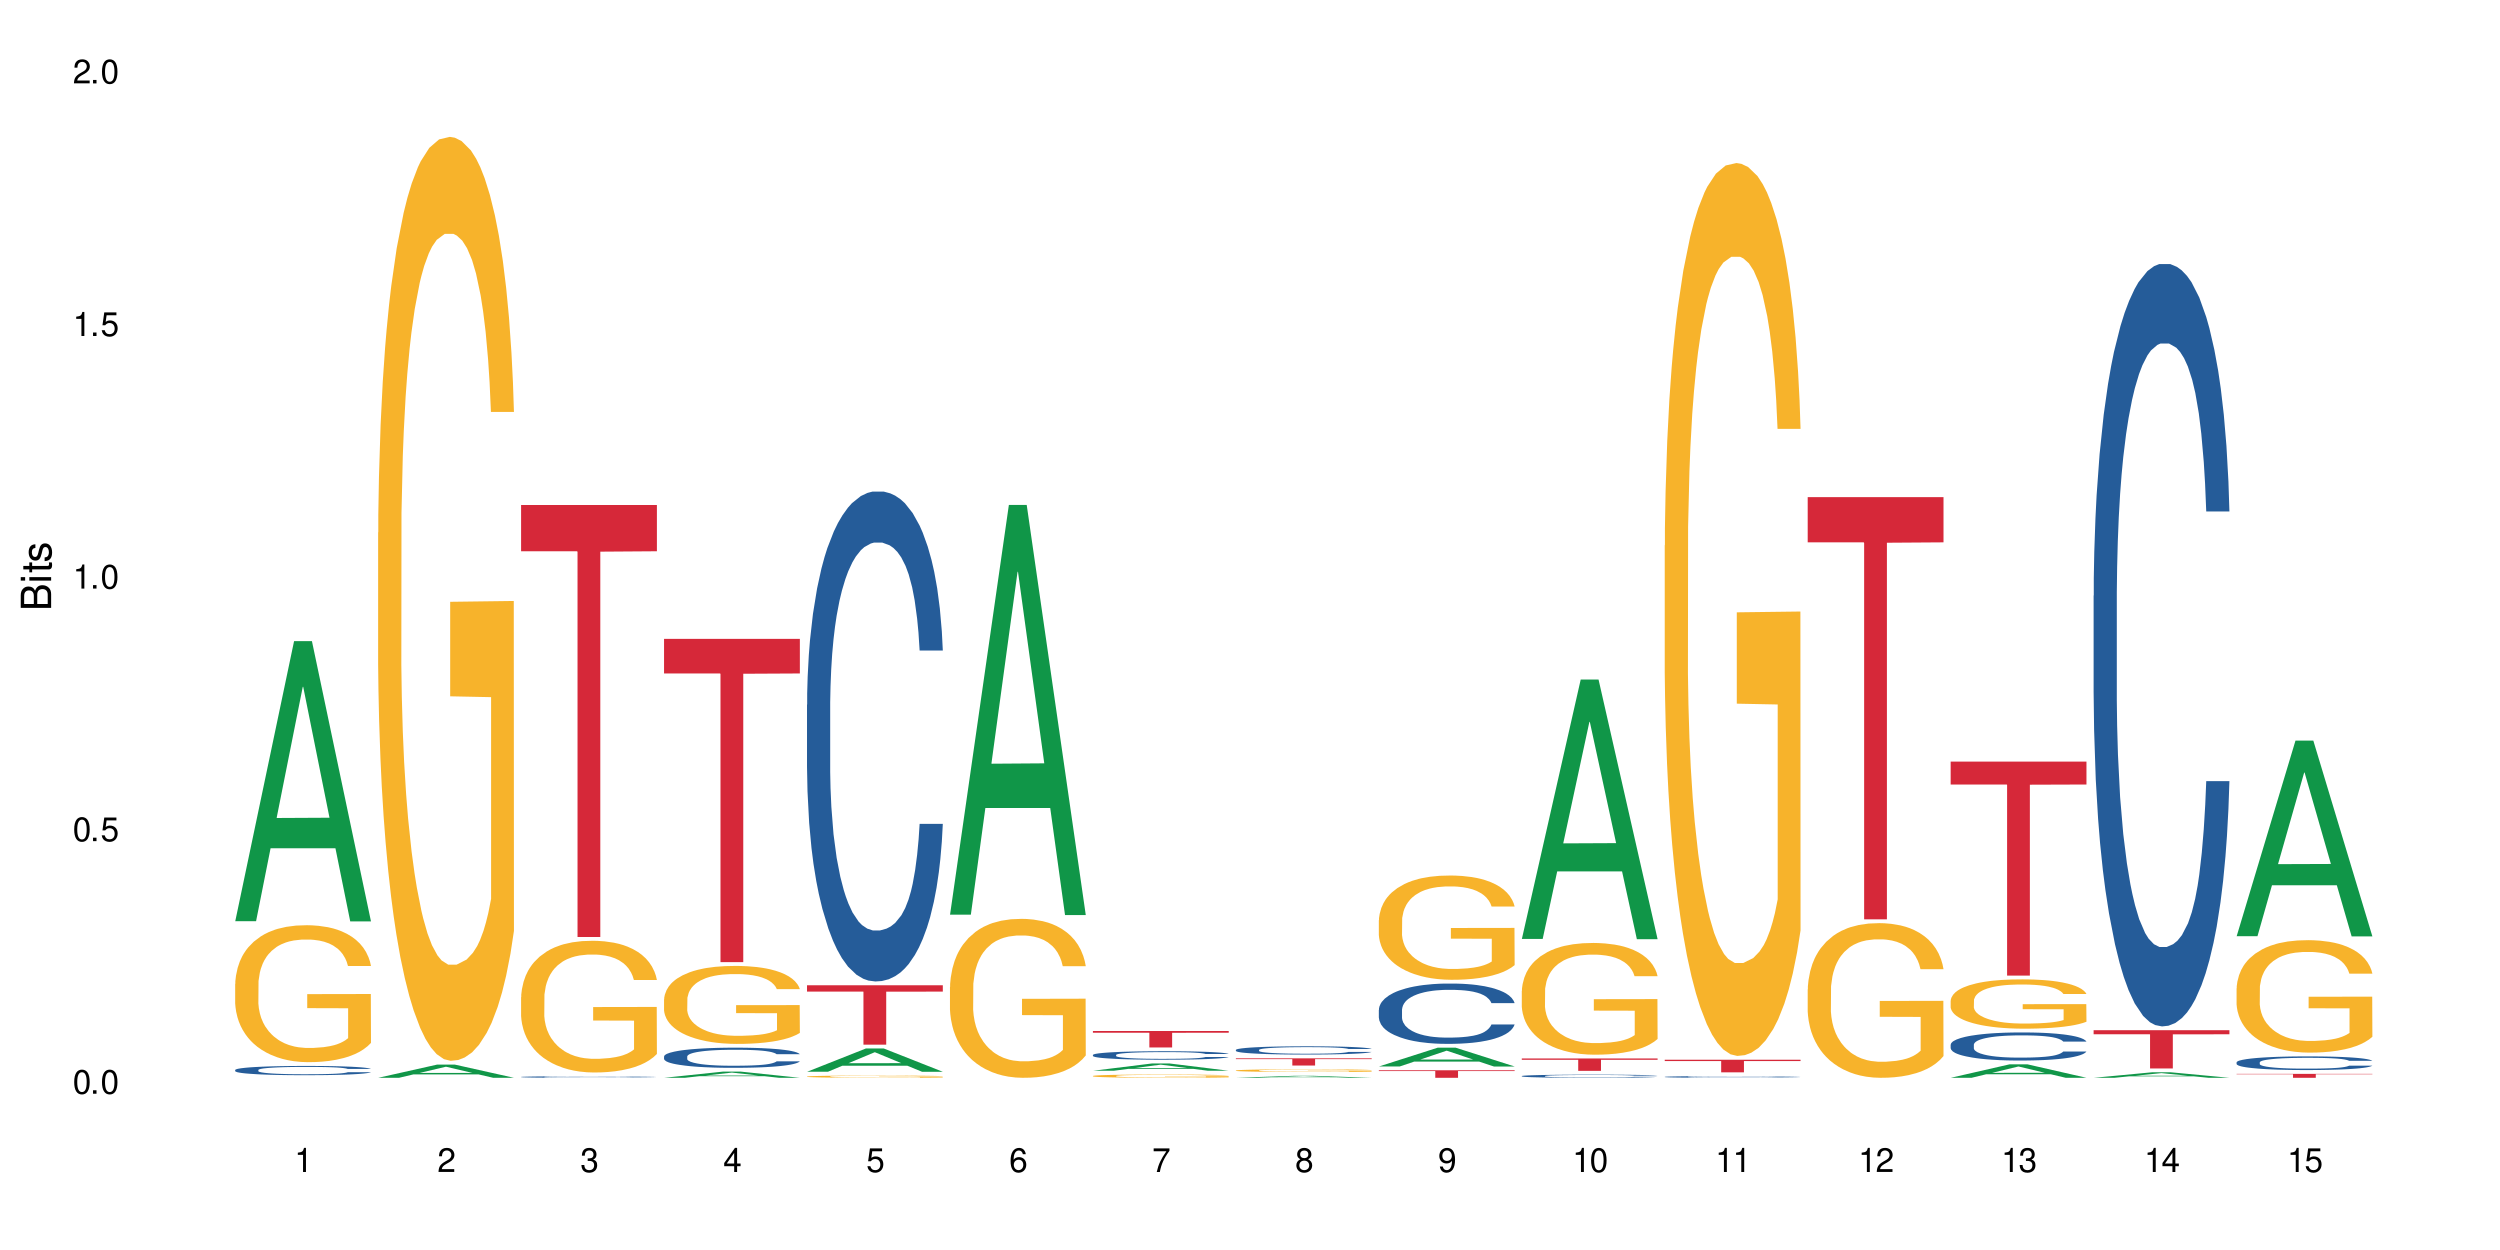 <?xml version="1.0" encoding="UTF-8"?>
<svg xmlns="http://www.w3.org/2000/svg" xmlns:xlink="http://www.w3.org/1999/xlink" width="720" height="360" viewBox="0 0 720 360">
<defs>
<g>
<g id="glyph-0-0">
</g>
<g id="glyph-0-1">
<path d="M 2.641 -6.938 C 2 -6.938 1.422 -6.656 1.078 -6.172 C 0.641 -5.562 0.406 -4.641 0.406 -3.359 C 0.406 -1.016 1.188 0.219 2.641 0.219 C 4.078 0.219 4.859 -1.016 4.859 -3.297 C 4.859 -4.641 4.656 -5.547 4.203 -6.172 C 3.844 -6.656 3.281 -6.938 2.641 -6.938 Z M 2.641 -6.188 C 3.547 -6.188 4 -5.25 4 -3.375 C 4 -1.406 3.562 -0.484 2.625 -0.484 C 1.734 -0.484 1.281 -1.438 1.281 -3.344 C 1.281 -5.25 1.734 -6.188 2.641 -6.188 Z M 2.641 -6.188 "/>
</g>
<g id="glyph-0-2">
<path d="M 1.828 -1 L 0.828 -1 L 0.828 0 L 1.828 0 Z M 1.828 -1 "/>
</g>
<g id="glyph-0-3">
<path d="M 4.562 -6.797 L 1.062 -6.797 L 0.547 -3.094 L 1.328 -3.094 C 1.719 -3.562 2.047 -3.734 2.578 -3.734 C 3.484 -3.734 4.062 -3.109 4.062 -2.094 C 4.062 -1.125 3.484 -0.531 2.578 -0.531 C 1.828 -0.531 1.375 -0.906 1.188 -1.672 L 0.328 -1.672 C 0.453 -1.109 0.547 -0.844 0.75 -0.594 C 1.125 -0.078 1.828 0.219 2.594 0.219 C 3.969 0.219 4.922 -0.781 4.922 -2.219 C 4.922 -3.562 4.031 -4.484 2.719 -4.484 C 2.25 -4.484 1.859 -4.359 1.469 -4.062 L 1.734 -5.969 L 4.562 -5.969 Z M 4.562 -6.797 "/>
</g>
<g id="glyph-0-4">
<path d="M 2.484 -4.938 L 2.484 0 L 3.328 0 L 3.328 -6.938 L 2.766 -6.938 C 2.469 -5.875 2.281 -5.734 0.984 -5.562 L 0.984 -4.938 Z M 2.484 -4.938 "/>
</g>
<g id="glyph-0-5">
<path d="M 4.859 -0.828 L 1.281 -0.828 C 1.359 -1.406 1.672 -1.781 2.5 -2.281 L 3.469 -2.828 C 4.406 -3.344 4.906 -4.062 4.906 -4.906 C 4.906 -5.484 4.672 -6.031 4.266 -6.406 C 3.859 -6.766 3.375 -6.938 2.719 -6.938 C 1.859 -6.938 1.219 -6.625 0.844 -6.031 C 0.609 -5.672 0.5 -5.234 0.484 -4.531 L 1.328 -4.531 C 1.359 -5.016 1.406 -5.281 1.531 -5.516 C 1.75 -5.938 2.188 -6.203 2.703 -6.203 C 3.469 -6.203 4.031 -5.641 4.031 -4.891 C 4.031 -4.344 3.719 -3.859 3.125 -3.516 L 2.234 -3 C 0.812 -2.172 0.406 -1.531 0.328 -0.016 L 4.859 -0.016 Z M 4.859 -0.828 "/>
</g>
<g id="glyph-0-6">
<path d="M 2.125 -3.188 L 2.578 -3.188 C 3.5 -3.188 3.984 -2.766 3.984 -1.922 C 3.984 -1.062 3.469 -0.531 2.594 -0.531 C 1.656 -0.531 1.203 -1 1.156 -2.016 L 0.312 -2.016 C 0.344 -1.453 0.438 -1.094 0.609 -0.781 C 0.953 -0.109 1.625 0.219 2.547 0.219 C 3.953 0.219 4.859 -0.625 4.859 -1.938 C 4.859 -2.828 4.516 -3.297 3.703 -3.594 C 4.344 -3.844 4.656 -4.328 4.656 -5.031 C 4.656 -6.219 3.875 -6.938 2.578 -6.938 C 1.203 -6.938 0.484 -6.172 0.453 -4.703 L 1.297 -4.703 C 1.312 -5.125 1.344 -5.359 1.453 -5.578 C 1.641 -5.969 2.062 -6.203 2.594 -6.203 C 3.344 -6.203 3.797 -5.75 3.797 -5 C 3.797 -4.516 3.609 -4.219 3.25 -4.047 C 3.016 -3.953 2.703 -3.922 2.125 -3.906 Z M 2.125 -3.188 "/>
</g>
<g id="glyph-0-7">
<path d="M 3.141 -1.672 L 3.141 0 L 3.984 0 L 3.984 -1.672 L 4.984 -1.672 L 4.984 -2.438 L 3.984 -2.438 L 3.984 -6.938 L 3.359 -6.938 L 0.266 -2.578 L 0.266 -1.672 Z M 3.141 -2.438 L 1 -2.438 L 3.141 -5.5 Z M 3.141 -2.438 "/>
</g>
<g id="glyph-0-8">
<path d="M 4.781 -5.125 C 4.609 -6.266 3.891 -6.938 2.844 -6.938 C 2.094 -6.938 1.422 -6.578 1.031 -5.953 C 0.594 -5.266 0.406 -4.422 0.406 -3.172 C 0.406 -2 0.578 -1.25 0.984 -0.641 C 1.359 -0.078 1.953 0.219 2.703 0.219 C 3.984 0.219 4.922 -0.75 4.922 -2.094 C 4.922 -3.375 4.062 -4.281 2.844 -4.281 C 2.172 -4.281 1.641 -4.031 1.281 -3.516 C 1.281 -5.234 1.828 -6.188 2.797 -6.188 C 3.391 -6.188 3.797 -5.797 3.938 -5.125 Z M 2.734 -3.531 C 3.547 -3.531 4.062 -2.953 4.062 -2.031 C 4.062 -1.156 3.484 -0.531 2.703 -0.531 C 1.922 -0.531 1.328 -1.188 1.328 -2.078 C 1.328 -2.938 1.906 -3.531 2.734 -3.531 Z M 2.734 -3.531 "/>
</g>
<g id="glyph-0-9">
<path d="M 4.984 -6.797 L 0.438 -6.797 L 0.438 -5.969 L 4.109 -5.969 C 2.5 -3.656 1.828 -2.234 1.328 0 L 2.219 0 C 2.594 -2.172 3.453 -4.047 4.984 -6.094 Z M 4.984 -6.797 "/>
</g>
<g id="glyph-0-10">
<path d="M 3.75 -3.656 C 4.469 -4.094 4.688 -4.438 4.688 -5.078 C 4.688 -6.172 3.844 -6.938 2.641 -6.938 C 1.438 -6.938 0.594 -6.172 0.594 -5.094 C 0.594 -4.438 0.812 -4.094 1.516 -3.656 C 0.734 -3.266 0.359 -2.703 0.359 -1.922 C 0.359 -0.656 1.281 0.219 2.641 0.219 C 3.984 0.219 4.922 -0.656 4.922 -1.922 C 4.922 -2.703 4.531 -3.266 3.75 -3.656 Z M 2.641 -6.188 C 3.359 -6.188 3.812 -5.75 3.812 -5.062 C 3.812 -4.406 3.344 -3.984 2.641 -3.984 C 1.922 -3.984 1.453 -4.406 1.453 -5.078 C 1.453 -5.75 1.922 -6.188 2.641 -6.188 Z M 2.641 -3.266 C 3.484 -3.266 4.062 -2.719 4.062 -1.906 C 4.062 -1.078 3.484 -0.531 2.625 -0.531 C 1.797 -0.531 1.219 -1.094 1.219 -1.906 C 1.219 -2.719 1.781 -3.266 2.641 -3.266 Z M 2.641 -3.266 "/>
</g>
<g id="glyph-0-11">
<path d="M 0.516 -1.578 C 0.672 -0.453 1.406 0.219 2.438 0.219 C 3.188 0.219 3.859 -0.141 4.266 -0.766 C 4.688 -1.453 4.891 -2.297 4.891 -3.547 C 4.891 -4.719 4.703 -5.453 4.312 -6.078 C 3.938 -6.641 3.344 -6.938 2.594 -6.938 C 1.297 -6.938 0.359 -5.969 0.359 -4.625 C 0.359 -3.344 1.234 -2.453 2.453 -2.453 C 3.094 -2.453 3.578 -2.672 4.016 -3.203 C 4 -1.484 3.469 -0.531 2.5 -0.531 C 1.906 -0.531 1.484 -0.906 1.359 -1.578 Z M 2.578 -6.203 C 3.375 -6.203 3.969 -5.531 3.969 -4.641 C 3.969 -3.797 3.391 -3.188 2.547 -3.188 C 1.734 -3.188 1.234 -3.766 1.234 -4.688 C 1.234 -5.562 1.797 -6.203 2.578 -6.203 Z M 2.578 -6.203 "/>
</g>
<g id="glyph-1-0">
</g>
<g id="glyph-1-1">
<path d="M 0 -0.953 L 0 -4.891 C 0 -5.719 -0.234 -6.344 -0.734 -6.797 C -1.188 -7.234 -1.812 -7.469 -2.5 -7.469 C -3.547 -7.469 -4.188 -7 -4.625 -5.875 C -4.984 -6.688 -5.625 -7.094 -6.531 -7.094 C -7.172 -7.094 -7.734 -6.859 -8.141 -6.391 C -8.562 -5.922 -8.75 -5.344 -8.75 -4.5 L -8.75 -0.953 Z M -4.984 -2.062 L -7.766 -2.062 L -7.766 -4.219 C -7.766 -4.844 -7.688 -5.203 -7.453 -5.5 C -7.219 -5.812 -6.859 -5.969 -6.375 -5.969 C -5.891 -5.969 -5.531 -5.812 -5.297 -5.5 C -5.062 -5.203 -4.984 -4.844 -4.984 -4.219 Z M -0.984 -2.062 L -4 -2.062 L -4 -4.781 C -4 -5.766 -3.438 -6.359 -2.484 -6.359 C -1.547 -6.359 -0.984 -5.766 -0.984 -4.781 Z M -0.984 -2.062 "/>
</g>
<g id="glyph-1-2">
<path d="M -6.281 -1.797 L -6.281 -0.797 L 0 -0.797 L 0 -1.797 Z M -8.75 -1.797 L -8.75 -0.797 L -7.484 -0.797 L -7.484 -1.797 Z M -8.75 -1.797 "/>
</g>
<g id="glyph-1-3">
<path d="M -6.281 -3.047 L -6.281 -2.016 L -8.016 -2.016 L -8.016 -1.016 L -6.281 -1.016 L -6.281 -0.172 L -5.469 -0.172 L -5.469 -1.016 L -0.719 -1.016 C -0.078 -1.016 0.281 -1.453 0.281 -2.234 C 0.281 -2.5 0.25 -2.719 0.188 -3.047 L -0.641 -3.047 C -0.609 -2.906 -0.594 -2.766 -0.594 -2.562 C -0.594 -2.141 -0.719 -2.016 -1.156 -2.016 L -5.469 -2.016 L -5.469 -3.047 Z M -6.281 -3.047 "/>
</g>
<g id="glyph-1-4">
<path d="M -4.531 -5.25 C -5.766 -5.25 -6.469 -4.422 -6.469 -2.969 C -6.469 -1.516 -5.719 -0.562 -4.547 -0.562 C -3.562 -0.562 -3.094 -1.062 -2.734 -2.562 L -2.516 -3.484 C -2.344 -4.188 -2.094 -4.469 -1.641 -4.469 C -1.047 -4.469 -0.641 -3.875 -0.641 -3 C -0.641 -2.453 -0.797 -2 -1.062 -1.75 C -1.25 -1.594 -1.422 -1.531 -1.875 -1.469 L -1.875 -0.406 C -0.422 -0.453 0.281 -1.266 0.281 -2.922 C 0.281 -4.5 -0.5 -5.516 -1.719 -5.516 C -2.656 -5.516 -3.172 -4.984 -3.469 -3.734 L -3.703 -2.766 C -3.891 -1.953 -4.156 -1.609 -4.594 -1.609 C -5.188 -1.609 -5.547 -2.125 -5.547 -2.938 C -5.547 -3.75 -5.203 -4.172 -4.531 -4.203 Z M -4.531 -5.25 "/>
</g>
</g>
</defs>
<rect x="-72" y="-36" width="864" height="432" fill="rgb(100%, 100%, 100%)" fill-opacity="1"/>
<path fill-rule="nonzero" fill="rgb(6.275%, 58.824%, 28.235%)" fill-opacity="1" d="M 67.73 265.297 L 67.773 265.219 L 84.695 184.645 L 89.836 184.645 L 106.844 265.371 L 100.867 265.371 L 96.605 244.297 L 77.926 244.297 L 73.75 265.297 L 67.73 265.297 L 79.723 235.582 L 94.895 235.504 L 87.328 197.832 L 87.246 197.758 L 87.16 197.984 L 79.684 235.504 L 79.723 235.582 Z M 67.73 265.297 "/>
<path fill-rule="nonzero" fill="rgb(14.51%, 36.078%, 60%)" fill-opacity="1" d="M 67.73 308.152 L 67.777 308.148 L 67.777 308.09 L 67.922 308 L 68.254 307.883 L 68.59 307.801 L 69.449 307.656 L 70.641 307.52 L 71.879 307.41 L 72.785 307.348 L 73.598 307.301 L 75.457 307.211 L 76.652 307.164 L 77.938 307.121 L 79.512 307.082 L 80.656 307.055 L 83.234 307.016 L 85.141 307 L 86.621 306.992 L 89.816 306.992 L 91.723 307.004 L 93.105 307.016 L 94.633 307.035 L 95.922 307.055 L 98.164 307.109 L 100.168 307.18 L 101.074 307.215 L 102.504 307.293 L 103.602 307.367 L 104.363 307.43 L 105.223 307.52 L 105.984 307.629 L 106.559 307.754 L 106.844 307.855 L 100.168 307.855 L 99.832 307.762 L 99.449 307.684 L 98.734 307.586 L 98.02 307.516 L 97.02 307.441 L 96.113 307.398 L 94.871 307.352 L 93.773 307.32 L 92.629 307.301 L 91.531 307.285 L 89.434 307.27 L 87 307.27 L 86.094 307.273 L 84.234 307.293 L 83.234 307.312 L 81.801 307.348 L 80.801 307.379 L 79.609 307.426 L 78.797 307.469 L 77.797 307.531 L 77.078 307.586 L 76.27 307.668 L 75.793 307.727 L 75.363 307.797 L 74.98 307.875 L 74.695 307.961 L 74.504 308.051 L 74.41 308.141 L 74.41 308.516 L 74.504 308.605 L 74.742 308.707 L 75.363 308.855 L 76.27 308.984 L 77.32 309.086 L 78.32 309.16 L 78.891 309.195 L 79.656 309.234 L 80.848 309.281 L 82.566 309.332 L 83.566 309.352 L 85.094 309.371 L 86.668 309.379 L 88.766 309.379 L 90.625 309.371 L 91.867 309.359 L 93.156 309.34 L 94.918 309.297 L 96.016 309.258 L 96.969 309.211 L 97.688 309.164 L 98.164 309.125 L 98.879 309.051 L 99.449 308.969 L 99.879 308.883 L 100.168 308.801 L 106.844 308.801 L 106.559 308.898 L 106.129 308.992 L 105.699 309.062 L 105.031 309.148 L 104.27 309.223 L 103.172 309.309 L 102.266 309.363 L 101.074 309.426 L 99.977 309.473 L 98.781 309.516 L 97.02 309.562 L 95.875 309.586 L 94.633 309.609 L 93.156 309.629 L 91.293 309.645 L 89.289 309.656 L 87.43 309.656 L 85.426 309.652 L 83.949 309.645 L 81.992 309.621 L 79.559 309.578 L 77.797 309.531 L 76.414 309.484 L 75.219 309.438 L 73.883 309.371 L 72.168 309.262 L 71.117 309.18 L 70.402 309.113 L 69.59 309.016 L 69.02 308.93 L 68.352 308.797 L 67.875 308.621 L 67.73 308.488 Z M 67.73 308.152 "/>
<path fill-rule="nonzero" fill="rgb(96.863%, 70.196%, 16.863%)" fill-opacity="1" d="M 67.73 283.355 L 67.777 283.316 L 67.777 282.598 L 67.969 280.977 L 68.445 278.742 L 69.066 276.906 L 69.734 275.465 L 70.164 274.707 L 70.879 273.629 L 71.5 272.836 L 73.074 271.215 L 75.078 269.703 L 76.172 269.055 L 77.414 268.441 L 79.18 267.758 L 79.988 267.504 L 82.469 266.93 L 85.285 266.566 L 88.383 266.461 L 89.816 266.496 L 91.77 266.641 L 94.441 267.035 L 95.969 267.395 L 97.16 267.758 L 98.402 268.227 L 99.926 268.945 L 101.359 269.809 L 102.504 270.676 L 103.648 271.754 L 104.602 272.906 L 105.414 274.168 L 106.129 275.68 L 106.559 276.941 L 106.844 278.203 L 100.215 278.203 L 99.832 276.941 L 99.402 275.969 L 98.688 274.781 L 97.973 273.918 L 97.258 273.23 L 95.922 272.297 L 94.777 271.719 L 93.344 271.215 L 91.961 270.891 L 90.387 270.676 L 89.434 270.602 L 86.906 270.602 L 84.617 270.855 L 83.281 271.141 L 82.328 271.43 L 80.992 271.973 L 80.18 272.402 L 79.703 272.691 L 78.273 273.809 L 77.32 274.816 L 76.793 275.5 L 76.125 276.582 L 75.648 277.555 L 75.125 278.996 L 74.84 280.074 L 74.457 282.527 L 74.41 289.008 L 74.551 290.379 L 74.84 291.855 L 75.219 293.152 L 75.793 294.52 L 76.363 295.566 L 77.367 296.973 L 78.227 297.906 L 78.891 298.52 L 80.18 299.492 L 80.703 299.816 L 81.945 300.465 L 83.234 300.969 L 84.809 301.402 L 86 301.617 L 87.906 301.797 L 90.34 301.797 L 93.203 301.582 L 95.016 301.293 L 96.254 301.004 L 97.066 300.754 L 98.066 300.355 L 98.781 299.996 L 99.449 299.602 L 100.262 298.988 L 100.262 290.379 L 88.48 290.344 L 88.48 286.309 L 106.797 286.273 L 106.844 300.355 L 105.844 301.328 L 104.602 302.266 L 103.41 302.988 L 102.168 303.598 L 100.406 304.285 L 98.973 304.715 L 96.781 305.219 L 94.777 305.543 L 92.676 305.762 L 90.816 305.867 L 88.621 305.906 L 86.668 305.832 L 84.57 305.617 L 82.898 305.328 L 81.371 304.969 L 79.848 304.5 L 77.938 303.742 L 76.699 303.129 L 75.41 302.375 L 74.121 301.473 L 72.977 300.5 L 72.215 299.746 L 71.453 298.879 L 70.641 297.801 L 69.879 296.574 L 69.305 295.457 L 68.781 294.195 L 68.398 293.008 L 68.016 291.387 L 67.828 290.09 L 67.73 288.973 Z M 67.73 283.355 "/>
<path fill-rule="nonzero" fill="rgb(6.275%, 58.824%, 28.235%)" fill-opacity="1" d="M 108.902 310.406 L 108.945 310.402 L 125.867 306.609 L 131.008 306.609 L 148.016 310.406 L 142.039 310.406 L 137.777 309.418 L 119.098 309.418 L 114.922 310.406 L 108.902 310.406 L 120.895 309.008 L 136.062 309.004 L 128.5 307.23 L 128.418 307.227 L 128.332 307.238 L 120.855 309.004 L 120.895 309.008 Z M 108.902 310.406 "/>
<path fill-rule="nonzero" fill="rgb(96.863%, 70.196%, 16.863%)" fill-opacity="1" d="M 108.902 153.391 L 108.949 153.148 L 108.949 148.289 L 109.141 137.352 L 109.617 122.285 L 110.238 109.891 L 110.906 100.172 L 111.336 95.066 L 112.051 87.777 L 112.672 82.43 L 114.246 71.496 L 116.25 61.289 L 117.344 56.914 L 118.586 52.785 L 120.352 48.168 L 121.16 46.465 L 123.641 42.578 L 126.457 40.148 L 129.555 39.418 L 130.988 39.66 L 132.941 40.633 L 135.613 43.305 L 137.141 45.734 L 138.332 48.168 L 139.574 51.324 L 141.098 56.188 L 142.531 62.02 L 143.676 67.852 L 144.82 75.141 L 145.773 82.918 L 146.586 91.422 L 147.301 101.629 L 147.73 110.137 L 148.016 118.641 L 141.387 118.641 L 141.004 110.137 L 140.574 103.574 L 139.859 95.555 L 139.145 89.723 L 138.43 85.105 L 137.094 78.785 L 135.949 74.898 L 134.516 71.496 L 133.133 69.309 L 131.559 67.852 L 130.605 67.363 L 128.078 67.363 L 125.789 69.066 L 124.453 71.008 L 123.5 72.953 L 122.164 76.598 L 121.352 79.516 L 120.875 81.461 L 119.445 88.992 L 118.488 95.797 L 117.965 100.414 L 117.297 107.707 L 116.82 114.266 L 116.297 123.988 L 116.008 131.277 L 115.629 147.805 L 115.582 191.547 L 115.723 200.781 L 116.008 210.742 L 116.391 219.492 L 116.965 228.727 L 117.535 235.773 L 118.539 245.254 L 119.395 251.57 L 120.062 255.703 L 121.352 262.262 L 121.875 264.449 L 123.117 268.824 L 124.406 272.227 L 125.98 275.145 L 127.172 276.602 L 129.078 277.816 L 131.512 277.816 L 134.375 276.359 L 136.188 274.414 L 137.426 272.469 L 138.238 270.77 L 139.238 268.098 L 139.953 265.664 L 140.621 262.992 L 141.434 258.859 L 141.434 200.781 L 129.652 200.539 L 129.652 173.32 L 147.969 173.078 L 148.016 268.098 L 147.016 274.656 L 145.773 280.977 L 144.582 285.836 L 143.34 289.969 L 141.578 294.586 L 140.145 297.5 L 137.949 300.902 L 135.949 303.09 L 133.848 304.547 L 131.988 305.277 L 129.793 305.52 L 127.84 305.035 L 125.742 303.578 L 124.07 301.633 L 122.543 299.203 L 121.02 296.043 L 119.109 290.938 L 117.871 286.809 L 116.582 281.703 L 115.293 275.629 L 114.148 269.066 L 113.387 263.965 L 112.625 258.133 L 111.812 250.84 L 111.051 242.578 L 110.477 235.047 L 109.953 226.539 L 109.57 218.52 L 109.188 207.586 L 108.996 198.836 L 108.902 191.301 Z M 108.902 153.391 "/>
<path fill-rule="nonzero" fill="rgb(14.51%, 36.078%, 60%)" fill-opacity="1" d="M 150.074 310.16 L 150.121 310.156 L 150.121 310.148 L 150.266 310.133 L 150.598 310.113 L 150.934 310.102 L 151.793 310.078 L 152.984 310.055 L 154.223 310.035 L 155.129 310.023 L 155.941 310.016 L 157.801 310 L 158.992 309.996 L 160.281 309.988 L 161.855 309.98 L 163 309.977 L 165.578 309.969 L 167.484 309.969 L 168.965 309.965 L 172.16 309.965 L 174.066 309.969 L 175.449 309.969 L 176.977 309.973 L 178.266 309.977 L 180.508 309.984 L 182.508 309.996 L 183.414 310.004 L 184.848 310.016 L 185.945 310.027 L 186.707 310.039 L 187.566 310.055 L 188.328 310.07 L 188.902 310.094 L 189.188 310.109 L 182.508 310.109 L 182.176 310.094 L 181.793 310.082 L 181.078 310.062 L 180.363 310.051 L 179.359 310.039 L 178.453 310.031 L 177.215 310.023 L 176.117 310.02 L 174.973 310.016 L 173.875 310.016 L 171.777 310.012 L 168.438 310.012 L 166.578 310.016 L 165.578 310.02 L 164.145 310.023 L 163.145 310.031 L 161.953 310.039 L 161.141 310.043 L 160.137 310.055 L 159.422 310.066 L 158.613 310.078 L 158.137 310.09 L 157.707 310.098 L 157.324 310.113 L 157.039 310.125 L 156.848 310.141 L 156.754 310.156 L 156.754 310.219 L 156.848 310.234 L 157.086 310.25 L 157.707 310.273 L 158.613 310.297 L 159.66 310.312 L 160.664 310.324 L 161.234 310.332 L 162 310.336 L 163.191 310.348 L 164.91 310.355 L 165.91 310.355 L 167.438 310.359 L 169.012 310.363 L 171.109 310.363 L 172.969 310.359 L 174.211 310.359 L 175.496 310.355 L 177.262 310.348 L 178.359 310.34 L 179.312 310.336 L 180.027 310.328 L 180.508 310.32 L 181.223 310.309 L 181.793 310.293 L 182.223 310.281 L 182.508 310.266 L 189.188 310.266 L 188.902 310.281 L 188.473 310.297 L 188.043 310.309 L 187.375 310.324 L 186.613 310.336 L 185.516 310.352 L 184.609 310.359 L 183.414 310.371 L 182.32 310.379 L 181.125 310.383 L 179.359 310.391 L 178.215 310.395 L 176.977 310.398 L 175.496 310.402 L 173.637 310.406 L 166.293 310.406 L 164.336 310.402 L 161.902 310.395 L 160.137 310.387 L 158.754 310.379 L 157.562 310.371 L 156.227 310.359 L 154.512 310.344 L 153.461 310.328 L 152.746 310.316 L 151.934 310.301 L 151.363 310.289 L 150.695 310.266 L 150.219 310.234 L 150.074 310.215 Z M 150.074 310.16 "/>
<path fill-rule="nonzero" fill="rgb(96.863%, 70.196%, 16.863%)" fill-opacity="1" d="M 150.074 287.188 L 150.121 287.156 L 150.121 286.461 L 150.312 284.902 L 150.789 282.754 L 151.41 280.988 L 152.078 279.602 L 152.508 278.875 L 153.223 277.836 L 153.844 277.074 L 155.418 275.512 L 157.418 274.059 L 158.516 273.434 L 159.758 272.844 L 161.523 272.188 L 162.332 271.945 L 164.812 271.391 L 167.629 271.043 L 170.727 270.941 L 172.16 270.977 L 174.113 271.113 L 176.785 271.496 L 178.312 271.84 L 179.504 272.188 L 180.746 272.637 L 182.27 273.332 L 183.703 274.164 L 184.848 274.992 L 185.992 276.031 L 186.945 277.141 L 187.758 278.355 L 188.473 279.809 L 188.902 281.023 L 189.188 282.234 L 182.559 282.234 L 182.176 281.023 L 181.746 280.086 L 181.031 278.941 L 180.316 278.113 L 179.602 277.453 L 178.266 276.551 L 177.121 276 L 175.688 275.512 L 174.305 275.203 L 172.73 274.992 L 171.777 274.926 L 169.25 274.926 L 166.961 275.168 L 165.625 275.445 L 164.672 275.723 L 163.336 276.242 L 162.523 276.656 L 162.047 276.934 L 160.617 278.008 L 159.66 278.977 L 159.137 279.637 L 158.469 280.676 L 157.992 281.609 L 157.469 282.996 L 157.18 284.035 L 156.801 286.391 L 156.754 292.629 L 156.895 293.945 L 157.18 295.367 L 157.562 296.613 L 158.137 297.93 L 158.707 298.934 L 159.711 300.285 L 160.566 301.188 L 161.234 301.773 L 162.523 302.711 L 163.047 303.023 L 164.289 303.645 L 165.578 304.133 L 167.148 304.547 L 168.344 304.754 L 170.25 304.93 L 172.684 304.93 L 175.547 304.719 L 177.359 304.441 L 178.598 304.164 L 179.41 303.922 L 180.41 303.543 L 181.125 303.195 L 181.793 302.816 L 182.605 302.227 L 182.605 293.945 L 170.824 293.91 L 170.824 290.031 L 189.141 289.996 L 189.188 303.543 L 188.188 304.477 L 186.945 305.379 L 185.754 306.07 L 184.512 306.66 L 182.746 307.32 L 181.316 307.734 L 179.121 308.219 L 177.121 308.531 L 175.02 308.738 L 173.16 308.844 L 170.965 308.879 L 169.012 308.809 L 166.91 308.602 L 165.242 308.324 L 163.715 307.977 L 162.191 307.527 L 160.281 306.797 L 159.043 306.211 L 157.754 305.48 L 156.465 304.617 L 155.32 303.68 L 154.559 302.953 L 153.793 302.121 L 152.984 301.082 L 152.219 299.902 L 151.648 298.832 L 151.125 297.617 L 150.742 296.473 L 150.359 294.914 L 150.168 293.668 L 150.074 292.594 Z M 150.074 287.188 "/>
<path fill-rule="nonzero" fill="rgb(83.922%, 15.686%, 22.353%)" fill-opacity="1" d="M 150.074 145.445 L 189.188 145.445 L 189.188 158.762 L 172.887 158.879 L 172.887 269.852 L 166.328 269.852 L 166.328 158.996 L 166.234 158.762 L 150.074 158.762 Z M 150.074 145.445 "/>
<path fill-rule="nonzero" fill="rgb(6.275%, 58.824%, 28.235%)" fill-opacity="1" d="M 191.246 310.406 L 191.289 310.406 L 208.211 308.625 L 213.352 308.625 L 230.359 310.406 L 224.383 310.406 L 220.121 309.941 L 201.441 309.941 L 197.262 310.406 L 191.246 310.406 L 203.238 309.75 L 218.406 309.75 L 210.844 308.914 L 210.762 308.914 L 210.676 308.918 L 203.195 309.75 L 203.238 309.75 Z M 191.246 310.406 "/>
<path fill-rule="nonzero" fill="rgb(14.51%, 36.078%, 60%)" fill-opacity="1" d="M 191.246 304.258 L 191.293 304.254 L 191.293 304.125 L 191.438 303.922 L 191.77 303.668 L 192.105 303.492 L 192.965 303.18 L 194.156 302.879 L 195.395 302.645 L 196.301 302.508 L 197.113 302.402 L 198.973 302.203 L 200.164 302.105 L 201.453 302.012 L 203.027 301.922 L 204.172 301.871 L 206.746 301.785 L 208.656 301.75 L 210.133 301.73 L 213.332 301.73 L 215.238 301.754 L 216.621 301.781 L 218.148 301.824 L 219.438 301.871 L 221.676 301.988 L 223.68 302.137 L 224.586 302.219 L 226.02 302.387 L 227.117 302.543 L 227.879 302.684 L 228.738 302.879 L 229.5 303.117 L 230.074 303.387 L 230.359 303.617 L 223.68 303.617 L 223.348 303.402 L 222.965 303.238 L 222.25 303.02 L 221.535 302.867 L 220.531 302.715 L 219.625 302.613 L 218.387 302.512 L 217.289 302.449 L 216.145 302.402 L 215.047 302.367 L 212.949 302.336 L 210.516 302.336 L 209.609 302.348 L 207.75 302.391 L 206.746 302.426 L 205.316 302.5 L 204.316 302.57 L 203.121 302.676 L 202.312 302.766 L 201.309 302.906 L 200.594 303.027 L 199.785 303.203 L 199.309 303.336 L 198.879 303.484 L 198.496 303.656 L 198.211 303.844 L 198.02 304.039 L 197.922 304.23 L 197.922 305.055 L 198.02 305.246 L 198.258 305.469 L 198.879 305.789 L 199.785 306.07 L 200.832 306.293 L 201.836 306.453 L 202.406 306.527 L 203.172 306.613 L 204.363 306.719 L 206.082 306.824 L 207.082 306.867 L 208.609 306.91 L 210.184 306.93 L 212.281 306.93 L 214.141 306.91 L 215.383 306.883 L 216.668 306.84 L 218.434 306.75 L 219.531 306.668 L 220.484 306.566 L 221.199 306.465 L 221.676 306.379 L 222.395 306.215 L 222.965 306.035 L 223.395 305.848 L 223.68 305.668 L 230.359 305.668 L 230.074 305.883 L 229.645 306.086 L 229.215 306.242 L 228.547 306.426 L 227.781 306.594 L 226.688 306.777 L 225.781 306.898 L 224.586 307.031 L 223.488 307.133 L 222.297 307.223 L 220.531 307.328 L 219.387 307.383 L 218.148 307.43 L 216.668 307.473 L 214.809 307.508 L 212.805 307.531 L 210.945 307.535 L 208.941 307.527 L 207.465 307.504 L 205.508 307.457 L 203.074 307.359 L 201.309 307.262 L 199.926 307.16 L 198.734 307.055 L 197.398 306.91 L 195.684 306.676 L 194.633 306.496 L 193.918 306.348 L 193.105 306.141 L 192.535 305.957 L 191.867 305.656 L 191.391 305.281 L 191.246 304.988 Z M 191.246 304.258 "/>
<path fill-rule="nonzero" fill="rgb(96.863%, 70.196%, 16.863%)" fill-opacity="1" d="M 191.246 287.805 L 191.293 287.781 L 191.293 287.371 L 191.484 286.449 L 191.961 285.18 L 192.582 284.133 L 193.25 283.312 L 193.68 282.879 L 194.395 282.266 L 195.016 281.812 L 196.59 280.891 L 198.59 280.031 L 199.688 279.66 L 200.93 279.312 L 202.695 278.922 L 203.504 278.777 L 205.984 278.449 L 208.801 278.246 L 211.898 278.184 L 213.332 278.203 L 215.285 278.285 L 217.957 278.512 L 219.484 278.719 L 220.676 278.922 L 221.918 279.188 L 223.441 279.598 L 224.875 280.09 L 226.02 280.582 L 227.164 281.199 L 228.117 281.855 L 228.93 282.574 L 229.645 283.434 L 230.074 284.152 L 230.359 284.871 L 223.73 284.871 L 223.348 284.152 L 222.918 283.598 L 222.203 282.922 L 221.488 282.43 L 220.77 282.039 L 219.438 281.508 L 218.293 281.18 L 216.859 280.891 L 215.477 280.707 L 213.902 280.582 L 212.949 280.543 L 210.422 280.543 L 208.133 280.688 L 206.797 280.852 L 205.84 281.016 L 204.508 281.32 L 203.695 281.566 L 203.219 281.73 L 201.789 282.367 L 200.832 282.941 L 200.309 283.332 L 199.641 283.949 L 199.164 284.5 L 198.641 285.32 L 198.352 285.938 L 197.973 287.332 L 197.922 291.023 L 198.066 291.805 L 198.352 292.645 L 198.734 293.383 L 199.309 294.164 L 199.879 294.758 L 200.883 295.559 L 201.738 296.09 L 202.406 296.438 L 203.695 296.992 L 204.219 297.176 L 205.461 297.547 L 206.746 297.832 L 208.32 298.078 L 209.516 298.203 L 211.422 298.305 L 213.855 298.305 L 216.719 298.184 L 218.531 298.02 L 219.77 297.855 L 220.582 297.711 L 221.582 297.484 L 222.297 297.281 L 222.965 297.055 L 223.777 296.707 L 223.777 291.805 L 211.996 291.781 L 211.996 289.484 L 230.312 289.465 L 230.359 297.484 L 229.355 298.039 L 228.117 298.57 L 226.926 298.984 L 225.684 299.332 L 223.918 299.723 L 222.488 299.969 L 220.293 300.254 L 218.293 300.438 L 216.191 300.562 L 214.332 300.625 L 212.137 300.645 L 210.184 300.602 L 208.082 300.48 L 206.414 300.316 L 204.887 300.109 L 203.359 299.844 L 201.453 299.414 L 200.215 299.066 L 198.926 298.633 L 197.637 298.121 L 196.492 297.566 L 195.73 297.137 L 194.965 296.645 L 194.156 296.027 L 193.391 295.332 L 192.82 294.695 L 192.297 293.977 L 191.914 293.301 L 191.531 292.379 L 191.34 291.641 L 191.246 291.004 Z M 191.246 287.805 "/>
<path fill-rule="nonzero" fill="rgb(83.922%, 15.686%, 22.353%)" fill-opacity="1" d="M 191.246 183.988 L 230.359 183.988 L 230.359 193.957 L 214.059 194.043 L 214.059 277.094 L 207.5 277.094 L 207.5 194.129 L 207.402 193.957 L 191.246 193.957 Z M 191.246 183.988 "/>
<path fill-rule="nonzero" fill="rgb(6.275%, 58.824%, 28.235%)" fill-opacity="1" d="M 232.418 308.668 L 232.461 308.66 L 249.383 301.961 L 254.523 301.961 L 271.531 308.676 L 265.555 308.676 L 261.293 306.922 L 242.613 306.922 L 238.434 308.668 L 232.418 308.668 L 244.41 306.195 L 259.578 306.191 L 252.016 303.059 L 251.934 303.051 L 251.848 303.07 L 244.367 306.191 L 244.41 306.195 Z M 232.418 308.668 "/>
<path fill-rule="nonzero" fill="rgb(14.51%, 36.078%, 60%)" fill-opacity="1" d="M 232.418 202.961 L 232.465 202.832 L 232.465 199.738 L 232.609 194.836 L 232.941 188.648 L 233.277 184.391 L 234.133 176.781 L 235.328 169.43 L 236.566 163.754 L 237.473 160.402 L 238.285 157.824 L 240.145 153.051 L 241.336 150.602 L 242.625 148.41 L 244.199 146.215 L 245.344 144.926 L 247.918 142.863 L 249.828 141.961 L 251.305 141.574 L 254.504 141.574 L 256.41 142.09 L 257.793 142.734 L 259.32 143.766 L 260.609 144.926 L 262.848 147.762 L 264.852 151.375 L 265.758 153.438 L 267.191 157.438 L 268.285 161.305 L 269.051 164.66 L 269.91 169.43 L 270.672 175.234 L 271.246 181.812 L 271.531 187.355 L 264.852 187.355 L 264.52 182.199 L 264.137 178.199 L 263.422 172.914 L 262.707 169.172 L 261.703 165.434 L 260.797 162.98 L 259.559 160.531 L 258.461 158.984 L 257.316 157.824 L 256.219 157.051 L 254.121 156.277 L 251.688 156.277 L 250.781 156.535 L 248.922 157.566 L 247.918 158.469 L 246.488 160.273 L 245.488 161.949 L 244.293 164.531 L 243.484 166.723 L 242.48 170.074 L 241.766 173.043 L 240.957 177.297 L 240.48 180.523 L 240.051 184.133 L 239.668 188.391 L 239.383 192.902 L 239.191 197.676 L 239.094 202.316 L 239.094 222.309 L 239.191 226.949 L 239.43 232.367 L 240.051 240.234 L 240.957 247.07 L 242.004 252.488 L 243.008 256.355 L 243.578 258.16 L 244.344 260.227 L 245.535 262.805 L 247.25 265.383 L 248.254 266.414 L 249.781 267.445 L 251.355 267.965 L 253.453 267.965 L 255.312 267.445 L 256.555 266.801 L 257.84 265.77 L 259.605 263.578 L 260.703 261.516 L 261.656 259.062 L 262.371 256.613 L 262.848 254.551 L 263.566 250.551 L 264.137 246.168 L 264.566 241.652 L 264.852 237.27 L 271.531 237.27 L 271.246 242.426 L 270.816 247.457 L 270.387 251.195 L 269.719 255.711 L 268.953 259.707 L 267.859 264.223 L 266.953 267.188 L 265.758 270.414 L 264.66 272.863 L 263.469 275.055 L 261.703 277.637 L 260.559 278.926 L 259.32 280.086 L 257.84 281.117 L 255.98 282.02 L 253.977 282.535 L 252.117 282.664 L 250.113 282.406 L 248.637 281.891 L 246.68 280.73 L 244.246 278.41 L 242.48 275.961 L 241.098 273.508 L 239.906 270.93 L 238.57 267.445 L 236.852 261.773 L 235.805 257.387 L 235.09 253.777 L 234.277 248.746 L 233.707 244.234 L 233.039 237.012 L 232.559 227.855 L 232.418 220.762 Z M 232.418 202.961 "/>
<path fill-rule="nonzero" fill="rgb(96.863%, 70.196%, 16.863%)" fill-opacity="1" d="M 232.418 310.039 L 232.465 310.039 L 232.465 310.027 L 232.656 310 L 233.133 309.965 L 233.754 309.934 L 234.422 309.91 L 234.852 309.898 L 235.566 309.879 L 236.188 309.867 L 237.758 309.84 L 239.762 309.816 L 240.859 309.805 L 242.102 309.793 L 243.863 309.785 L 244.676 309.781 L 247.156 309.77 L 249.969 309.766 L 253.07 309.762 L 254.504 309.762 L 256.457 309.766 L 259.129 309.773 L 260.656 309.777 L 261.848 309.785 L 263.086 309.793 L 264.613 309.805 L 266.047 309.816 L 268.336 309.848 L 269.289 309.867 L 270.098 309.887 L 270.816 309.914 L 271.246 309.934 L 271.531 309.953 L 264.898 309.953 L 264.52 309.934 L 264.09 309.918 L 263.375 309.898 L 262.66 309.883 L 261.941 309.875 L 260.609 309.859 L 259.461 309.848 L 258.031 309.84 L 256.648 309.836 L 255.074 309.832 L 251.594 309.832 L 249.305 309.836 L 247.969 309.84 L 247.012 309.844 L 245.676 309.852 L 244.867 309.859 L 244.391 309.863 L 242.957 309.883 L 242.004 309.898 L 241.48 309.91 L 240.812 309.93 L 240.336 309.945 L 239.812 309.969 L 239.523 309.984 L 239.145 310.023 L 239.094 310.133 L 239.238 310.152 L 239.523 310.18 L 239.906 310.199 L 240.48 310.223 L 241.051 310.238 L 242.051 310.262 L 242.91 310.277 L 243.578 310.289 L 244.867 310.305 L 245.391 310.309 L 246.633 310.32 L 247.918 310.328 L 249.492 310.336 L 250.688 310.336 L 252.594 310.34 L 255.027 310.34 L 257.887 310.336 L 259.699 310.332 L 260.941 310.328 L 261.754 310.324 L 262.754 310.316 L 263.469 310.312 L 264.137 310.305 L 264.949 310.293 L 264.949 310.152 L 253.168 310.152 L 253.168 310.086 L 271.484 310.086 L 271.531 310.316 L 270.527 310.332 L 269.289 310.348 L 268.098 310.359 L 266.855 310.371 L 265.09 310.383 L 263.66 310.387 L 261.465 310.398 L 259.461 310.402 L 257.363 310.406 L 251.355 310.406 L 249.254 310.402 L 247.586 310.398 L 246.059 310.395 L 244.531 310.387 L 242.625 310.371 L 241.387 310.363 L 240.098 310.352 L 238.809 310.336 L 237.664 310.32 L 236.902 310.309 L 236.137 310.293 L 235.328 310.273 L 234.562 310.254 L 233.992 310.238 L 233.465 310.215 L 233.086 310.195 L 232.703 310.172 L 232.512 310.148 L 232.418 310.133 Z M 232.418 310.039 "/>
<path fill-rule="nonzero" fill="rgb(83.922%, 15.686%, 22.353%)" fill-opacity="1" d="M 232.418 283.754 L 271.531 283.754 L 271.531 285.586 L 255.23 285.602 L 255.23 300.871 L 248.672 300.871 L 248.672 285.617 L 248.574 285.586 L 232.418 285.586 Z M 232.418 283.754 "/>
<path fill-rule="nonzero" fill="rgb(6.275%, 58.824%, 28.235%)" fill-opacity="1" d="M 273.59 263.43 L 273.629 263.316 L 290.555 145.418 L 295.695 145.418 L 312.703 263.539 L 306.727 263.539 L 302.465 232.707 L 283.785 232.707 L 279.605 263.43 L 273.59 263.43 L 285.582 219.949 L 300.75 219.84 L 293.188 164.715 L 293.105 164.605 L 293.02 164.938 L 285.539 219.84 L 285.582 219.949 Z M 273.59 263.43 "/>
<path fill-rule="nonzero" fill="rgb(96.863%, 70.196%, 16.863%)" fill-opacity="1" d="M 273.59 284.234 L 273.637 284.195 L 273.637 283.359 L 273.828 281.477 L 274.305 278.883 L 274.926 276.75 L 275.594 275.078 L 276.023 274.203 L 276.738 272.945 L 277.355 272.027 L 278.93 270.145 L 280.934 268.391 L 282.031 267.637 L 283.273 266.926 L 285.035 266.133 L 285.848 265.84 L 288.328 265.172 L 291.141 264.754 L 294.242 264.629 L 295.672 264.668 L 297.629 264.836 L 300.301 265.297 L 301.828 265.715 L 303.02 266.133 L 304.258 266.676 L 305.785 267.512 L 307.215 268.516 L 308.363 269.52 L 309.508 270.773 L 310.461 272.109 L 311.27 273.574 L 311.988 275.332 L 312.414 276.793 L 312.703 278.258 L 306.07 278.258 L 305.691 276.793 L 305.262 275.664 L 304.547 274.285 L 303.832 273.281 L 303.113 272.488 L 301.777 271.398 L 300.633 270.73 L 299.203 270.145 L 297.82 269.77 L 296.246 269.52 L 295.293 269.434 L 292.766 269.434 L 290.473 269.727 L 289.141 270.062 L 288.184 270.398 L 286.848 271.023 L 286.039 271.527 L 285.562 271.859 L 284.129 273.156 L 283.176 274.328 L 282.652 275.121 L 281.984 276.375 L 281.508 277.504 L 280.98 279.176 L 280.695 280.43 L 280.316 283.273 L 280.266 290.801 L 280.41 292.387 L 280.695 294.102 L 281.078 295.609 L 281.648 297.195 L 282.223 298.41 L 283.223 300.039 L 284.082 301.125 L 284.75 301.836 L 286.039 302.965 L 286.562 303.344 L 287.805 304.094 L 289.09 304.68 L 290.664 305.184 L 291.859 305.434 L 293.766 305.641 L 296.199 305.641 L 299.059 305.391 L 300.871 305.055 L 302.113 304.723 L 302.922 304.43 L 303.926 303.969 L 304.641 303.551 L 305.309 303.09 L 306.121 302.379 L 306.121 292.387 L 294.34 292.348 L 294.34 287.664 L 312.656 287.621 L 312.703 303.969 L 311.699 305.098 L 310.461 306.184 L 309.27 307.02 L 308.027 307.73 L 306.262 308.527 L 304.832 309.027 L 302.637 309.613 L 300.633 309.988 L 298.535 310.242 L 296.676 310.367 L 294.48 310.406 L 292.527 310.324 L 290.426 310.074 L 288.758 309.738 L 287.23 309.32 L 285.703 308.777 L 283.797 307.898 L 282.555 307.188 L 281.27 306.312 L 279.98 305.266 L 278.836 304.137 L 278.074 303.258 L 277.309 302.254 L 276.5 301 L 275.734 299.578 L 275.164 298.285 L 274.637 296.82 L 274.258 295.441 L 273.875 293.559 L 273.684 292.055 L 273.59 290.758 Z M 273.59 284.234 "/>
<path fill-rule="nonzero" fill="rgb(6.275%, 58.824%, 28.235%)" fill-opacity="1" d="M 314.762 308.375 L 314.801 308.375 L 331.727 306.285 L 336.867 306.285 L 353.875 308.379 L 347.898 308.379 L 343.637 307.832 L 324.957 307.832 L 320.777 308.375 L 314.762 308.375 L 326.754 307.605 L 341.922 307.605 L 334.359 306.629 L 334.273 306.625 L 334.191 306.633 L 326.711 307.605 L 326.754 307.605 Z M 314.762 308.375 "/>
<path fill-rule="nonzero" fill="rgb(14.51%, 36.078%, 60%)" fill-opacity="1" d="M 314.762 303.816 L 314.809 303.816 L 314.809 303.762 L 314.953 303.676 L 315.285 303.57 L 315.621 303.496 L 316.477 303.363 L 317.672 303.238 L 318.91 303.141 L 319.816 303.082 L 320.629 303.035 L 322.488 302.953 L 323.68 302.91 L 324.969 302.875 L 326.543 302.836 L 327.688 302.812 L 330.262 302.777 L 332.172 302.762 L 333.648 302.754 L 336.844 302.754 L 338.754 302.766 L 340.137 302.773 L 341.664 302.793 L 342.949 302.812 L 345.191 302.863 L 347.195 302.926 L 348.102 302.961 L 349.531 303.031 L 350.629 303.098 L 351.395 303.156 L 352.25 303.238 L 353.016 303.34 L 353.586 303.453 L 353.875 303.547 L 347.195 303.547 L 346.863 303.457 L 346.48 303.391 L 345.766 303.297 L 345.051 303.234 L 344.047 303.168 L 343.141 303.125 L 341.902 303.082 L 340.805 303.055 L 339.66 303.035 L 338.562 303.023 L 336.465 303.008 L 334.031 303.008 L 333.125 303.016 L 331.266 303.031 L 330.262 303.047 L 328.832 303.078 L 327.832 303.109 L 326.637 303.152 L 325.828 303.191 L 324.824 303.25 L 324.109 303.301 L 323.297 303.375 L 322.82 303.43 L 322.391 303.492 L 322.012 303.566 L 321.727 303.645 L 321.535 303.727 L 321.438 303.809 L 321.438 304.152 L 321.535 304.234 L 321.773 304.328 L 322.391 304.465 L 323.297 304.582 L 324.348 304.676 L 325.352 304.742 L 325.922 304.773 L 326.684 304.809 L 327.879 304.855 L 329.594 304.898 L 330.598 304.918 L 332.121 304.934 L 333.695 304.945 L 335.797 304.945 L 337.656 304.934 L 338.895 304.922 L 340.184 304.906 L 341.949 304.867 L 343.047 304.832 L 344 304.789 L 344.715 304.746 L 345.191 304.711 L 345.906 304.641 L 346.48 304.566 L 346.91 304.488 L 347.195 304.414 L 353.875 304.414 L 353.586 304.5 L 353.16 304.59 L 352.73 304.652 L 352.062 304.73 L 351.297 304.801 L 350.199 304.879 L 349.293 304.93 L 348.102 304.984 L 347.004 305.027 L 345.812 305.066 L 344.047 305.113 L 342.902 305.133 L 341.664 305.152 L 340.184 305.172 L 338.324 305.188 L 336.32 305.195 L 334.461 305.199 L 332.457 305.195 L 330.977 305.184 L 329.023 305.164 L 326.59 305.125 L 324.824 305.082 L 323.441 305.039 L 322.25 304.996 L 320.914 304.934 L 319.195 304.836 L 318.148 304.762 L 317.434 304.699 L 316.621 304.609 L 316.047 304.531 L 315.379 304.406 L 314.902 304.25 L 314.762 304.125 Z M 314.762 303.816 "/>
<path fill-rule="nonzero" fill="rgb(96.863%, 70.196%, 16.863%)" fill-opacity="1" d="M 314.762 309.871 L 314.809 309.867 L 314.809 309.852 L 315 309.812 L 315.477 309.758 L 316.098 309.715 L 316.766 309.68 L 317.191 309.664 L 317.91 309.637 L 318.527 309.617 L 320.102 309.578 L 322.105 309.543 L 323.203 309.527 L 324.445 309.512 L 326.207 309.496 L 327.02 309.492 L 329.5 309.477 L 332.312 309.469 L 335.414 309.465 L 336.844 309.465 L 338.801 309.469 L 341.473 309.48 L 343 309.488 L 344.191 309.496 L 345.43 309.508 L 346.957 309.523 L 348.387 309.547 L 349.531 309.566 L 350.68 309.594 L 351.633 309.621 L 352.441 309.648 L 353.16 309.688 L 353.586 309.715 L 353.875 309.746 L 347.242 309.746 L 346.863 309.715 L 346.434 309.691 L 345.719 309.664 L 345 309.645 L 344.285 309.629 L 342.949 309.605 L 341.805 309.59 L 340.375 309.578 L 338.992 309.57 L 337.418 309.566 L 333.938 309.566 L 331.645 309.57 L 330.309 309.578 L 329.355 309.586 L 328.02 309.598 L 327.211 309.609 L 326.734 309.613 L 325.301 309.641 L 324.348 309.664 L 323.824 309.68 L 323.156 309.707 L 322.68 309.73 L 322.152 309.766 L 321.867 309.789 L 321.484 309.848 L 321.438 310.004 L 321.582 310.035 L 321.867 310.074 L 322.25 310.102 L 322.82 310.137 L 323.395 310.16 L 324.395 310.195 L 325.254 310.219 L 325.922 310.23 L 327.211 310.254 L 327.734 310.262 L 328.977 310.277 L 330.262 310.289 L 331.836 310.301 L 333.031 310.305 L 334.938 310.309 L 337.371 310.309 L 340.23 310.305 L 342.043 310.297 L 343.285 310.289 L 344.094 310.285 L 345.098 310.277 L 345.812 310.266 L 346.48 310.258 L 347.293 310.242 L 347.293 310.035 L 335.508 310.035 L 335.508 309.941 L 353.824 309.938 L 353.875 310.277 L 352.871 310.297 L 351.633 310.32 L 350.438 310.34 L 349.199 310.352 L 347.434 310.371 L 346.004 310.379 L 343.809 310.391 L 341.805 310.398 L 339.707 310.406 L 333.695 310.406 L 331.598 310.402 L 329.93 310.395 L 328.402 310.387 L 326.875 310.375 L 324.969 310.355 L 323.727 310.34 L 322.441 310.324 L 321.152 310.301 L 320.008 310.277 L 319.246 310.262 L 318.48 310.238 L 317.672 310.215 L 316.906 310.184 L 316.336 310.16 L 315.809 310.129 L 315.43 310.102 L 315.047 310.062 L 314.855 310.031 L 314.762 310.004 Z M 314.762 309.871 "/>
<path fill-rule="nonzero" fill="rgb(83.922%, 15.686%, 22.353%)" fill-opacity="1" d="M 314.762 296.926 L 353.875 296.926 L 353.875 297.434 L 337.574 297.438 L 337.574 301.668 L 331.016 301.668 L 331.016 297.445 L 330.918 297.434 L 314.762 297.434 Z M 314.762 296.926 "/>
<path fill-rule="nonzero" fill="rgb(6.275%, 58.824%, 28.235%)" fill-opacity="1" d="M 355.934 310.406 L 355.973 310.406 L 372.898 309.824 L 378.039 309.824 L 395.047 310.406 L 389.07 310.406 L 384.809 310.254 L 366.129 310.254 L 361.949 310.406 L 355.934 310.406 L 367.926 310.191 L 383.094 310.191 L 375.531 309.918 L 375.363 309.918 L 367.883 310.191 L 367.926 310.191 Z M 355.934 310.406 "/>
<path fill-rule="nonzero" fill="rgb(14.51%, 36.078%, 60%)" fill-opacity="1" d="M 355.934 302.371 L 355.98 302.367 L 355.98 302.316 L 356.125 302.234 L 356.457 302.129 L 356.789 302.059 L 357.648 301.93 L 358.844 301.805 L 360.082 301.707 L 360.988 301.652 L 361.801 301.609 L 363.66 301.527 L 364.852 301.484 L 366.141 301.449 L 367.715 301.414 L 368.859 301.391 L 371.434 301.355 L 373.344 301.34 L 374.82 301.332 L 378.016 301.332 L 379.926 301.344 L 381.309 301.352 L 382.836 301.371 L 384.121 301.391 L 386.363 301.438 L 388.367 301.5 L 389.273 301.535 L 390.703 301.602 L 391.801 301.668 L 392.566 301.723 L 393.422 301.805 L 394.188 301.902 L 394.758 302.012 L 395.047 302.105 L 388.367 302.105 L 388.035 302.02 L 387.652 301.953 L 386.938 301.863 L 386.223 301.801 L 385.219 301.738 L 384.312 301.695 L 383.074 301.652 L 381.977 301.629 L 380.832 301.609 L 379.734 301.594 L 377.637 301.582 L 375.203 301.582 L 374.297 301.586 L 372.438 301.605 L 371.434 301.617 L 370.004 301.648 L 369 301.68 L 367.809 301.723 L 367 301.758 L 365.996 301.816 L 365.281 301.863 L 364.469 301.938 L 363.992 301.992 L 363.562 302.051 L 363.184 302.125 L 362.895 302.199 L 362.707 302.281 L 362.609 302.359 L 362.609 302.695 L 362.707 302.773 L 362.945 302.867 L 363.562 303 L 364.469 303.113 L 365.52 303.207 L 366.52 303.273 L 367.094 303.301 L 367.855 303.336 L 369.051 303.379 L 370.766 303.426 L 371.77 303.441 L 373.293 303.457 L 374.867 303.469 L 376.969 303.469 L 378.828 303.457 L 380.066 303.449 L 381.355 303.43 L 383.121 303.395 L 384.219 303.359 L 385.172 303.316 L 385.887 303.277 L 386.363 303.242 L 387.078 303.172 L 387.652 303.098 L 388.082 303.023 L 388.367 302.949 L 395.047 302.949 L 394.758 303.035 L 394.328 303.121 L 393.902 303.184 L 393.234 303.262 L 392.469 303.328 L 391.371 303.406 L 390.465 303.453 L 389.273 303.508 L 388.176 303.551 L 386.984 303.586 L 385.219 303.629 L 384.074 303.652 L 382.836 303.672 L 381.355 303.691 L 379.496 303.703 L 377.492 303.715 L 375.633 303.715 L 373.629 303.711 L 372.148 303.703 L 370.195 303.684 L 367.762 303.645 L 365.996 303.602 L 364.613 303.562 L 363.422 303.516 L 362.086 303.457 L 360.367 303.363 L 359.32 303.289 L 358.602 303.227 L 357.793 303.145 L 357.219 303.066 L 356.551 302.945 L 356.074 302.789 L 355.934 302.672 Z M 355.934 302.371 "/>
<path fill-rule="nonzero" fill="rgb(96.863%, 70.196%, 16.863%)" fill-opacity="1" d="M 355.934 308.293 L 355.98 308.293 L 355.98 308.281 L 356.172 308.246 L 356.648 308.203 L 357.27 308.168 L 357.938 308.141 L 358.363 308.125 L 359.082 308.105 L 359.699 308.09 L 361.273 308.059 L 363.277 308.027 L 364.375 308.016 L 365.613 308.004 L 367.379 307.988 L 368.191 307.984 L 370.672 307.973 L 373.484 307.965 L 378.016 307.965 L 379.973 307.969 L 382.645 307.977 L 384.172 307.984 L 385.363 307.988 L 386.602 308 L 388.129 308.012 L 389.559 308.031 L 390.703 308.047 L 391.848 308.066 L 392.805 308.09 L 393.613 308.113 L 394.328 308.145 L 394.758 308.168 L 395.047 308.195 L 388.414 308.195 L 388.035 308.168 L 387.605 308.148 L 386.891 308.125 L 386.172 308.109 L 385.457 308.098 L 384.121 308.078 L 382.977 308.066 L 381.547 308.059 L 380.164 308.051 L 378.59 308.047 L 375.105 308.047 L 372.816 308.051 L 371.48 308.055 L 370.527 308.062 L 369.191 308.07 L 368.383 308.082 L 367.906 308.086 L 366.473 308.109 L 365.52 308.129 L 364.996 308.141 L 364.328 308.16 L 363.852 308.18 L 363.324 308.211 L 363.039 308.23 L 362.656 308.277 L 362.609 308.406 L 362.754 308.43 L 363.039 308.461 L 363.422 308.484 L 363.992 308.512 L 364.566 308.531 L 365.566 308.559 L 366.426 308.578 L 367.094 308.59 L 368.383 308.609 L 368.906 308.617 L 370.148 308.629 L 371.434 308.637 L 373.008 308.648 L 374.199 308.652 L 376.109 308.656 L 378.543 308.656 L 381.402 308.652 L 383.215 308.645 L 384.457 308.641 L 385.266 308.633 L 386.27 308.625 L 386.984 308.621 L 387.652 308.613 L 388.461 308.602 L 388.461 308.43 L 376.68 308.43 L 376.68 308.352 L 394.996 308.352 L 395.047 308.625 L 394.043 308.645 L 392.805 308.664 L 391.609 308.68 L 390.371 308.691 L 388.605 308.703 L 387.176 308.711 L 384.98 308.723 L 382.977 308.727 L 380.879 308.73 L 379.02 308.734 L 374.867 308.734 L 372.77 308.73 L 371.102 308.723 L 368.047 308.707 L 366.141 308.691 L 364.898 308.68 L 363.613 308.664 L 362.324 308.648 L 361.18 308.629 L 360.414 308.613 L 359.652 308.598 L 358.844 308.578 L 358.078 308.551 L 357.508 308.531 L 356.98 308.508 L 356.602 308.484 L 356.219 308.453 L 356.027 308.426 L 355.934 308.402 Z M 355.934 308.293 "/>
<path fill-rule="nonzero" fill="rgb(83.922%, 15.686%, 22.353%)" fill-opacity="1" d="M 355.934 304.805 L 395.047 304.805 L 395.047 305.027 L 378.746 305.027 L 378.746 306.875 L 372.188 306.875 L 372.188 305.031 L 372.09 305.027 L 355.934 305.027 Z M 355.934 304.805 "/>
<path fill-rule="nonzero" fill="rgb(6.275%, 58.824%, 28.235%)" fill-opacity="1" d="M 397.105 307.145 L 397.145 307.141 L 414.07 301.727 L 419.211 301.727 L 436.219 307.152 L 430.242 307.152 L 425.98 305.734 L 407.301 305.734 L 403.121 307.145 L 397.105 307.145 L 409.098 305.148 L 424.266 305.145 L 416.703 302.613 L 416.617 302.605 L 416.535 302.621 L 409.055 305.145 L 409.098 305.148 Z M 397.105 307.145 "/>
<path fill-rule="nonzero" fill="rgb(14.51%, 36.078%, 60%)" fill-opacity="1" d="M 397.105 290.824 L 397.152 290.809 L 397.152 290.43 L 397.293 289.824 L 397.629 289.062 L 397.961 288.539 L 398.82 287.602 L 400.012 286.699 L 401.254 286 L 402.16 285.586 L 402.973 285.27 L 404.832 284.684 L 406.023 284.379 L 407.312 284.109 L 408.887 283.84 L 410.031 283.684 L 412.605 283.43 L 414.516 283.316 L 415.992 283.27 L 419.188 283.27 L 421.098 283.332 L 422.48 283.414 L 424.008 283.539 L 425.293 283.684 L 427.535 284.031 L 429.539 284.477 L 430.445 284.73 L 431.875 285.223 L 432.973 285.699 L 433.738 286.109 L 434.594 286.699 L 435.359 287.414 L 435.93 288.223 L 436.219 288.906 L 429.539 288.906 L 429.207 288.27 L 428.824 287.777 L 428.109 287.129 L 427.395 286.668 L 426.391 286.207 L 425.484 285.906 L 424.246 285.602 L 423.148 285.414 L 422.004 285.27 L 420.906 285.176 L 418.809 285.078 L 416.375 285.078 L 415.469 285.109 L 413.609 285.238 L 412.605 285.348 L 411.176 285.57 L 410.172 285.777 L 408.98 286.094 L 408.172 286.363 L 407.168 286.777 L 406.453 287.145 L 405.641 287.668 L 405.164 288.062 L 404.734 288.508 L 404.355 289.031 L 404.066 289.586 L 403.879 290.176 L 403.781 290.746 L 403.781 293.207 L 403.879 293.777 L 404.117 294.445 L 404.734 295.414 L 405.641 296.254 L 406.691 296.922 L 407.691 297.398 L 408.266 297.621 L 409.027 297.875 L 410.223 298.191 L 411.938 298.512 L 412.941 298.637 L 414.465 298.766 L 416.039 298.828 L 418.141 298.828 L 420 298.766 L 421.238 298.684 L 422.527 298.559 L 424.293 298.289 L 425.391 298.035 L 426.344 297.73 L 427.059 297.43 L 427.535 297.176 L 428.25 296.684 L 428.824 296.145 L 429.254 295.59 L 429.539 295.051 L 436.219 295.051 L 435.93 295.684 L 435.5 296.305 L 435.07 296.762 L 434.406 297.32 L 433.641 297.812 L 432.543 298.367 L 431.637 298.73 L 430.445 299.129 L 429.348 299.43 L 428.156 299.699 L 426.391 300.02 L 425.246 300.176 L 424.008 300.32 L 422.527 300.445 L 420.668 300.559 L 418.664 300.621 L 416.805 300.637 L 414.801 300.605 L 413.32 300.543 L 411.367 300.398 L 408.934 300.113 L 407.168 299.812 L 405.785 299.512 L 404.594 299.191 L 403.258 298.766 L 401.539 298.066 L 400.492 297.527 L 399.773 297.082 L 398.965 296.461 L 398.391 295.906 L 397.723 295.016 L 397.246 293.891 L 397.105 293.016 Z M 397.105 290.824 "/>
<path fill-rule="nonzero" fill="rgb(96.863%, 70.196%, 16.863%)" fill-opacity="1" d="M 397.105 265.012 L 397.152 264.984 L 397.152 264.434 L 397.344 263.199 L 397.82 261.5 L 398.441 260.102 L 399.105 259.004 L 399.535 258.43 L 400.254 257.605 L 400.871 257.004 L 402.445 255.77 L 404.449 254.617 L 405.547 254.121 L 406.785 253.656 L 408.551 253.133 L 409.363 252.941 L 411.844 252.504 L 414.656 252.23 L 417.758 252.148 L 419.188 252.176 L 421.145 252.285 L 423.816 252.586 L 425.34 252.859 L 426.535 253.133 L 427.773 253.492 L 429.301 254.039 L 430.73 254.699 L 431.875 255.355 L 433.02 256.18 L 433.977 257.059 L 434.785 258.016 L 435.5 259.168 L 435.93 260.129 L 436.219 261.09 L 429.586 261.09 L 429.207 260.129 L 428.777 259.387 L 428.059 258.484 L 427.344 257.824 L 426.629 257.305 L 425.293 256.59 L 424.148 256.152 L 422.719 255.77 L 421.336 255.52 L 419.762 255.355 L 418.809 255.301 L 416.277 255.301 L 413.988 255.492 L 412.652 255.715 L 411.699 255.934 L 410.363 256.344 L 409.555 256.672 L 409.078 256.891 L 407.645 257.742 L 406.691 258.512 L 406.168 259.031 L 405.5 259.855 L 405.023 260.594 L 404.496 261.691 L 404.211 262.516 L 403.828 264.379 L 403.781 269.316 L 403.926 270.359 L 404.211 271.484 L 404.594 272.473 L 405.164 273.516 L 405.738 274.309 L 406.738 275.379 L 407.598 276.094 L 408.266 276.559 L 409.555 277.301 L 410.078 277.547 L 411.316 278.039 L 412.605 278.422 L 414.18 278.754 L 415.371 278.918 L 417.281 279.055 L 419.715 279.055 L 422.574 278.891 L 424.387 278.672 L 425.629 278.449 L 426.438 278.258 L 427.441 277.957 L 428.156 277.684 L 428.824 277.383 L 429.633 276.914 L 429.633 270.359 L 417.852 270.332 L 417.852 267.262 L 436.168 267.234 L 436.219 277.957 L 435.215 278.699 L 433.977 279.41 L 432.781 279.961 L 431.543 280.426 L 429.777 280.945 L 428.348 281.277 L 426.152 281.66 L 424.148 281.906 L 422.051 282.07 L 420.191 282.152 L 417.996 282.18 L 416.039 282.125 L 413.941 281.961 L 412.273 281.742 L 410.746 281.469 L 409.219 281.113 L 407.312 280.535 L 406.07 280.07 L 404.785 279.492 L 403.496 278.809 L 402.352 278.066 L 401.586 277.492 L 400.824 276.832 L 400.012 276.008 L 399.25 275.078 L 398.68 274.227 L 398.152 273.266 L 397.773 272.363 L 397.391 271.129 L 397.199 270.141 L 397.105 269.289 Z M 397.105 265.012 "/>
<path fill-rule="nonzero" fill="rgb(83.922%, 15.686%, 22.353%)" fill-opacity="1" d="M 397.105 308.238 L 436.219 308.238 L 436.219 308.473 L 419.914 308.473 L 419.914 310.406 L 413.359 310.406 L 413.359 308.477 L 413.262 308.473 L 397.105 308.473 Z M 397.105 308.238 "/>
<path fill-rule="nonzero" fill="rgb(6.275%, 58.824%, 28.235%)" fill-opacity="1" d="M 438.277 270.414 L 438.316 270.344 L 455.242 195.715 L 460.383 195.715 L 477.387 270.484 L 471.414 270.484 L 467.152 250.965 L 448.473 250.965 L 444.293 270.414 L 438.277 270.414 L 450.27 242.891 L 465.438 242.82 L 457.875 207.93 L 457.789 207.859 L 457.707 208.07 L 450.227 242.82 L 450.27 242.891 Z M 438.277 270.414 "/>
<path fill-rule="nonzero" fill="rgb(14.51%, 36.078%, 60%)" fill-opacity="1" d="M 438.277 309.895 L 438.324 309.895 L 438.324 309.875 L 438.465 309.844 L 438.801 309.805 L 439.133 309.777 L 439.992 309.727 L 441.184 309.68 L 442.426 309.645 L 443.332 309.621 L 444.141 309.605 L 446.004 309.574 L 447.195 309.559 L 448.484 309.543 L 450.059 309.531 L 451.203 309.523 L 453.777 309.508 L 455.688 309.504 L 457.164 309.5 L 460.359 309.5 L 462.27 309.504 L 463.652 309.508 L 465.176 309.516 L 466.465 309.523 L 468.707 309.539 L 470.711 309.562 L 471.617 309.578 L 473.047 309.602 L 474.145 309.629 L 474.91 309.648 L 475.766 309.68 L 476.531 309.715 L 477.102 309.758 L 477.387 309.793 L 470.711 309.793 L 470.375 309.762 L 469.996 309.734 L 469.281 309.703 L 468.562 309.676 L 467.562 309.652 L 466.656 309.637 L 465.418 309.621 L 464.32 309.613 L 463.176 309.605 L 462.078 309.602 L 459.977 309.594 L 457.547 309.594 L 456.641 309.598 L 454.781 309.602 L 453.777 309.609 L 452.348 309.621 L 451.344 309.633 L 450.152 309.648 L 449.34 309.66 L 448.34 309.684 L 447.625 309.703 L 446.812 309.73 L 446.336 309.75 L 445.906 309.773 L 445.527 309.801 L 445.238 309.832 L 445.047 309.859 L 444.953 309.891 L 444.953 310.02 L 445.047 310.051 L 445.289 310.086 L 445.906 310.137 L 446.812 310.18 L 447.863 310.215 L 448.863 310.238 L 449.438 310.25 L 450.199 310.262 L 451.395 310.281 L 453.109 310.297 L 454.113 310.305 L 455.637 310.309 L 457.211 310.312 L 459.312 310.312 L 461.172 310.309 L 462.41 310.305 L 463.699 310.301 L 465.465 310.285 L 466.562 310.273 L 467.516 310.258 L 468.23 310.242 L 469.422 310.203 L 469.996 310.172 L 470.426 310.145 L 470.711 310.117 L 477.387 310.117 L 477.102 310.148 L 476.672 310.18 L 476.242 310.207 L 475.574 310.234 L 474.812 310.262 L 473.715 310.289 L 472.809 310.309 L 471.617 310.328 L 470.52 310.344 L 469.328 310.359 L 467.562 310.375 L 466.418 310.383 L 465.176 310.391 L 463.699 310.398 L 461.84 310.402 L 459.836 310.406 L 455.973 310.406 L 454.492 310.402 L 452.539 310.395 L 450.105 310.379 L 448.34 310.363 L 446.957 310.348 L 445.766 310.332 L 444.43 310.309 L 442.711 310.273 L 441.664 310.246 L 440.945 310.223 L 440.137 310.191 L 439.562 310.16 L 438.895 310.113 L 438.418 310.055 L 438.277 310.008 Z M 438.277 309.895 "/>
<path fill-rule="nonzero" fill="rgb(96.863%, 70.196%, 16.863%)" fill-opacity="1" d="M 438.277 285.355 L 438.324 285.324 L 438.324 284.738 L 438.516 283.414 L 438.992 281.594 L 439.609 280.094 L 440.277 278.918 L 440.707 278.301 L 441.422 277.418 L 442.043 276.773 L 443.617 275.449 L 445.621 274.215 L 446.719 273.688 L 447.957 273.188 L 449.723 272.629 L 450.535 272.422 L 453.016 271.953 L 455.828 271.66 L 458.93 271.57 L 460.359 271.602 L 462.316 271.719 L 464.988 272.043 L 466.512 272.336 L 467.707 272.629 L 468.945 273.012 L 470.473 273.598 L 471.902 274.305 L 473.047 275.012 L 474.191 275.891 L 475.148 276.832 L 475.957 277.859 L 476.672 279.094 L 477.102 280.125 L 477.387 281.152 L 470.758 281.152 L 470.375 280.125 L 469.949 279.332 L 469.23 278.359 L 468.516 277.656 L 467.801 277.098 L 466.465 276.332 L 465.32 275.863 L 463.891 275.449 L 462.508 275.188 L 460.934 275.012 L 459.977 274.949 L 457.449 274.949 L 455.16 275.156 L 453.824 275.391 L 452.871 275.629 L 451.535 276.066 L 450.727 276.422 L 450.246 276.656 L 448.816 277.566 L 447.863 278.391 L 447.34 278.949 L 446.672 279.828 L 446.195 280.625 L 445.668 281.801 L 445.383 282.68 L 445 284.68 L 444.953 289.969 L 445.098 291.086 L 445.383 292.293 L 445.766 293.348 L 446.336 294.465 L 446.91 295.32 L 447.91 296.465 L 448.77 297.23 L 449.438 297.73 L 450.727 298.523 L 451.25 298.785 L 452.488 299.316 L 453.777 299.727 L 455.352 300.078 L 456.543 300.258 L 458.453 300.402 L 460.883 300.402 L 463.746 300.227 L 465.559 299.992 L 466.801 299.758 L 467.609 299.551 L 468.613 299.227 L 469.328 298.934 L 469.996 298.609 L 470.805 298.109 L 470.805 291.086 L 459.023 291.059 L 459.023 287.766 L 477.34 287.734 L 477.387 299.227 L 476.387 300.02 L 475.148 300.785 L 473.953 301.375 L 472.715 301.871 L 470.949 302.43 L 469.52 302.785 L 467.324 303.195 L 465.32 303.461 L 463.223 303.637 L 461.363 303.723 L 459.168 303.754 L 457.211 303.695 L 455.113 303.52 L 453.445 303.285 L 451.918 302.988 L 450.391 302.609 L 448.484 301.992 L 447.242 301.492 L 445.953 300.875 L 444.668 300.141 L 443.523 299.344 L 442.758 298.727 L 441.996 298.023 L 441.184 297.141 L 440.422 296.141 L 439.848 295.23 L 439.324 294.203 L 438.941 293.23 L 438.562 291.91 L 438.371 290.852 L 438.277 289.941 Z M 438.277 285.355 "/>
<path fill-rule="nonzero" fill="rgb(83.922%, 15.686%, 22.353%)" fill-opacity="1" d="M 438.277 304.844 L 477.387 304.844 L 477.387 305.223 L 461.086 305.227 L 461.086 308.41 L 454.527 308.41 L 454.527 305.23 L 454.434 305.223 L 438.277 305.223 Z M 438.277 304.844 "/>
<path fill-rule="nonzero" fill="rgb(14.51%, 36.078%, 60%)" fill-opacity="1" d="M 479.445 310.133 L 479.496 310.133 L 479.496 310.121 L 479.637 310.105 L 479.973 310.082 L 480.305 310.07 L 481.164 310.043 L 482.355 310.02 L 483.598 310 L 484.504 309.988 L 485.312 309.977 L 487.176 309.961 L 488.367 309.953 L 489.656 309.945 L 491.23 309.938 L 492.375 309.934 L 494.949 309.926 L 496.855 309.922 L 503.441 309.922 L 504.824 309.926 L 506.348 309.93 L 507.637 309.934 L 509.879 309.941 L 511.883 309.957 L 512.789 309.961 L 514.219 309.977 L 515.316 309.988 L 516.078 310 L 516.938 310.02 L 517.703 310.039 L 518.273 310.059 L 518.559 310.078 L 511.883 310.078 L 511.547 310.062 L 511.168 310.047 L 510.453 310.031 L 509.734 310.016 L 508.734 310.004 L 507.828 309.996 L 506.586 309.988 L 505.492 309.98 L 504.348 309.977 L 503.25 309.977 L 501.148 309.973 L 497.812 309.973 L 495.949 309.977 L 494.949 309.98 L 493.52 309.984 L 492.516 309.992 L 491.324 310 L 490.512 310.008 L 489.512 310.02 L 488.797 310.031 L 487.984 310.043 L 487.508 310.055 L 487.078 310.07 L 486.699 310.082 L 486.41 310.098 L 486.219 310.113 L 486.125 310.133 L 486.125 310.199 L 486.219 310.215 L 486.457 310.234 L 487.078 310.262 L 487.984 310.285 L 489.035 310.305 L 490.035 310.316 L 490.609 310.324 L 491.371 310.332 L 492.562 310.34 L 494.281 310.348 L 495.281 310.352 L 496.809 310.355 L 502.344 310.355 L 503.582 310.352 L 504.871 310.352 L 506.637 310.344 L 507.734 310.336 L 508.688 310.328 L 509.402 310.316 L 509.879 310.312 L 510.594 310.297 L 511.168 310.281 L 511.598 310.266 L 511.883 310.25 L 518.559 310.25 L 518.273 310.27 L 517.414 310.301 L 516.746 310.316 L 515.984 310.328 L 514.887 310.344 L 513.98 310.355 L 512.789 310.367 L 511.691 310.375 L 510.5 310.383 L 508.734 310.391 L 507.59 310.395 L 506.348 310.398 L 504.871 310.402 L 503.012 310.406 L 495.664 310.406 L 493.711 310.402 L 491.277 310.395 L 489.512 310.387 L 488.129 310.375 L 486.938 310.367 L 485.602 310.355 L 483.883 310.336 L 482.832 310.32 L 482.117 310.309 L 481.309 310.293 L 480.734 310.277 L 480.066 310.25 L 479.59 310.219 L 479.445 310.195 Z M 479.445 310.133 "/>
<path fill-rule="nonzero" fill="rgb(96.863%, 70.196%, 16.863%)" fill-opacity="1" d="M 479.445 157.094 L 479.496 156.859 L 479.496 152.164 L 479.688 141.594 L 480.164 127.035 L 480.781 115.059 L 481.449 105.664 L 481.879 100.73 L 482.594 93.688 L 483.215 88.52 L 484.789 77.953 L 486.793 68.09 L 487.891 63.859 L 489.129 59.867 L 490.895 55.406 L 491.707 53.762 L 494.188 50.004 L 497 47.656 L 500.102 46.953 L 501.531 47.188 L 503.488 48.125 L 506.16 50.711 L 507.684 53.059 L 508.879 55.406 L 510.117 58.461 L 511.645 63.156 L 513.074 68.793 L 514.219 74.43 L 515.363 81.477 L 516.316 88.988 L 517.129 97.211 L 517.844 107.074 L 518.273 115.293 L 518.559 123.512 L 511.93 123.512 L 511.547 115.293 L 511.121 108.953 L 510.402 101.203 L 509.688 95.566 L 508.973 91.102 L 507.637 84.996 L 506.492 81.238 L 505.062 77.953 L 503.68 75.84 L 502.105 74.43 L 501.148 73.961 L 498.621 73.961 L 496.332 75.605 L 494.996 77.48 L 494.043 79.359 L 492.707 82.883 L 491.898 85.703 L 491.418 87.582 L 489.988 94.859 L 489.035 101.438 L 488.512 105.898 L 487.844 112.945 L 487.363 119.285 L 486.84 128.68 L 486.555 135.723 L 486.172 151.695 L 486.125 193.965 L 486.27 202.891 L 486.555 212.52 L 486.938 220.973 L 487.508 229.898 L 488.082 236.707 L 489.082 245.867 L 489.941 251.973 L 490.609 255.965 L 491.898 262.309 L 492.422 264.422 L 493.66 268.648 L 494.949 271.934 L 496.523 274.754 L 497.715 276.164 L 499.625 277.336 L 502.055 277.336 L 504.918 275.93 L 506.73 274.051 L 507.973 272.172 L 508.781 270.527 L 509.785 267.941 L 510.5 265.594 L 511.168 263.012 L 511.977 259.02 L 511.977 202.891 L 500.195 202.656 L 500.195 176.352 L 518.512 176.117 L 518.559 267.941 L 517.559 274.285 L 516.316 280.391 L 515.125 285.086 L 513.887 289.078 L 512.121 293.543 L 510.691 296.359 L 508.496 299.648 L 506.492 301.762 L 504.395 303.172 L 502.535 303.875 L 500.34 304.109 L 498.383 303.641 L 496.285 302.23 L 494.617 300.352 L 493.09 298.004 L 491.562 294.949 L 489.656 290.02 L 488.414 286.027 L 487.125 281.094 L 485.84 275.223 L 484.695 268.883 L 483.93 263.949 L 483.168 258.312 L 482.355 251.27 L 481.594 243.285 L 481.02 236.004 L 480.496 227.785 L 480.113 220.035 L 479.734 209.465 L 479.543 201.012 L 479.445 193.73 Z M 479.445 157.094 "/>
<path fill-rule="nonzero" fill="rgb(83.922%, 15.686%, 22.353%)" fill-opacity="1" d="M 479.445 305.199 L 518.559 305.199 L 518.559 305.586 L 502.258 305.59 L 502.258 308.832 L 495.699 308.832 L 495.699 305.594 L 495.605 305.586 L 479.445 305.586 Z M 479.445 305.199 "/>
<path fill-rule="nonzero" fill="rgb(96.863%, 70.196%, 16.863%)" fill-opacity="1" d="M 520.617 284.941 L 520.668 284.902 L 520.668 284.09 L 520.855 282.258 L 521.336 279.734 L 521.953 277.66 L 522.621 276.035 L 523.051 275.18 L 523.766 273.957 L 524.387 273.062 L 525.961 271.234 L 527.965 269.523 L 529.062 268.793 L 530.301 268.102 L 532.066 267.328 L 532.879 267.043 L 535.359 266.391 L 538.172 265.984 L 541.273 265.863 L 542.703 265.902 L 544.66 266.066 L 547.332 266.516 L 548.855 266.922 L 550.051 267.328 L 551.289 267.855 L 552.816 268.672 L 554.246 269.648 L 555.391 270.621 L 556.535 271.844 L 557.488 273.145 L 558.301 274.57 L 559.016 276.277 L 559.445 277.703 L 559.73 279.125 L 553.102 279.125 L 552.719 277.703 L 552.289 276.602 L 551.574 275.262 L 550.859 274.285 L 550.145 273.512 L 548.809 272.453 L 547.664 271.801 L 546.234 271.234 L 544.852 270.867 L 543.277 270.621 L 542.32 270.543 L 539.793 270.543 L 537.504 270.828 L 536.168 271.152 L 535.215 271.477 L 533.879 272.086 L 533.066 272.574 L 532.59 272.902 L 531.16 274.16 L 530.207 275.301 L 529.68 276.074 L 529.016 277.293 L 528.535 278.395 L 528.012 280.02 L 527.727 281.242 L 527.344 284.008 L 527.297 291.328 L 527.441 292.875 L 527.727 294.543 L 528.109 296.008 L 528.68 297.555 L 529.254 298.734 L 530.254 300.32 L 531.113 301.379 L 531.781 302.07 L 533.066 303.168 L 533.594 303.531 L 534.832 304.266 L 536.121 304.836 L 537.695 305.324 L 538.887 305.566 L 540.797 305.77 L 543.227 305.77 L 546.09 305.527 L 547.902 305.199 L 549.145 304.875 L 549.953 304.59 L 550.957 304.145 L 551.672 303.738 L 552.34 303.289 L 553.148 302.598 L 553.148 292.875 L 541.367 292.836 L 541.367 288.277 L 559.684 288.238 L 559.73 304.145 L 558.73 305.242 L 557.488 306.301 L 556.297 307.113 L 555.059 307.805 L 553.293 308.578 L 551.863 309.066 L 549.668 309.637 L 547.664 310 L 545.566 310.246 L 543.703 310.367 L 541.512 310.406 L 539.555 310.328 L 537.457 310.082 L 535.785 309.758 L 534.262 309.352 L 532.734 308.82 L 530.828 307.969 L 529.586 307.277 L 528.297 306.422 L 527.012 305.406 L 525.867 304.305 L 525.102 303.453 L 524.34 302.477 L 523.527 301.254 L 522.766 299.871 L 522.191 298.609 L 521.668 297.188 L 521.285 295.844 L 520.906 294.016 L 520.715 292.551 L 520.617 291.289 Z M 520.617 284.941 "/>
<path fill-rule="nonzero" fill="rgb(83.922%, 15.686%, 22.353%)" fill-opacity="1" d="M 520.617 143.18 L 559.73 143.18 L 559.73 156.195 L 543.43 156.309 L 543.43 264.773 L 536.871 264.773 L 536.871 156.422 L 536.777 156.195 L 520.617 156.195 Z M 520.617 143.18 "/>
<path fill-rule="nonzero" fill="rgb(6.275%, 58.824%, 28.235%)" fill-opacity="1" d="M 561.789 310.406 L 561.832 310.402 L 578.758 306.527 L 583.895 306.527 L 600.902 310.406 L 594.93 310.406 L 590.664 309.395 L 571.988 309.395 L 567.809 310.406 L 561.789 310.406 L 573.785 308.977 L 588.953 308.973 L 581.387 307.16 L 581.305 307.156 L 581.223 307.168 L 573.742 308.973 L 573.785 308.977 Z M 561.789 310.406 "/>
<path fill-rule="nonzero" fill="rgb(14.51%, 36.078%, 60%)" fill-opacity="1" d="M 561.789 300.867 L 561.84 300.859 L 561.84 300.684 L 561.98 300.402 L 562.316 300.047 L 562.648 299.805 L 563.508 299.367 L 564.699 298.945 L 565.941 298.621 L 566.848 298.43 L 567.656 298.281 L 569.516 298.008 L 570.711 297.867 L 571.996 297.738 L 573.57 297.613 L 574.715 297.539 L 577.293 297.422 L 579.199 297.371 L 580.68 297.348 L 583.875 297.348 L 585.781 297.379 L 587.168 297.414 L 588.691 297.473 L 589.98 297.539 L 592.223 297.703 L 594.227 297.91 L 595.133 298.027 L 596.562 298.258 L 597.66 298.48 L 598.422 298.672 L 599.281 298.945 L 600.043 299.277 L 600.617 299.656 L 600.902 299.973 L 594.227 299.973 L 593.891 299.676 L 593.512 299.449 L 592.793 299.145 L 592.078 298.93 L 591.078 298.715 L 590.172 298.574 L 588.93 298.434 L 587.832 298.348 L 586.688 298.281 L 585.594 298.234 L 583.492 298.191 L 581.062 298.191 L 580.156 298.207 L 578.293 298.266 L 577.293 298.316 L 575.863 298.422 L 574.859 298.516 L 573.668 298.664 L 572.855 298.789 L 571.855 298.98 L 571.141 299.152 L 570.328 299.395 L 569.852 299.582 L 569.422 299.789 L 569.039 300.031 L 568.754 300.293 L 568.562 300.566 L 568.469 300.832 L 568.469 301.977 L 568.562 302.242 L 568.801 302.555 L 569.422 303.004 L 570.328 303.395 L 571.379 303.707 L 572.379 303.93 L 572.953 304.031 L 573.715 304.152 L 574.906 304.297 L 576.625 304.445 L 577.625 304.504 L 579.152 304.566 L 580.727 304.594 L 582.824 304.594 L 584.688 304.566 L 585.926 304.527 L 587.215 304.469 L 588.98 304.344 L 590.074 304.223 L 591.031 304.086 L 591.746 303.945 L 592.223 303.824 L 592.938 303.598 L 593.512 303.344 L 593.938 303.086 L 594.227 302.836 L 600.902 302.836 L 600.617 303.129 L 600.188 303.418 L 599.758 303.633 L 599.09 303.891 L 598.328 304.121 L 597.23 304.379 L 596.324 304.551 L 595.133 304.734 L 594.035 304.875 L 592.844 305 L 591.078 305.148 L 589.934 305.223 L 588.691 305.289 L 587.215 305.348 L 585.355 305.398 L 583.352 305.43 L 581.488 305.438 L 579.488 305.422 L 578.008 305.395 L 576.051 305.328 L 573.621 305.191 L 571.855 305.051 L 570.473 304.914 L 569.277 304.766 L 567.945 304.566 L 566.227 304.238 L 565.176 303.988 L 564.461 303.781 L 563.652 303.492 L 563.078 303.234 L 562.41 302.82 L 561.934 302.293 L 561.789 301.887 Z M 561.789 300.867 "/>
<path fill-rule="nonzero" fill="rgb(96.863%, 70.196%, 16.863%)" fill-opacity="1" d="M 561.789 288.137 L 561.84 288.125 L 561.84 287.867 L 562.027 287.281 L 562.504 286.477 L 563.125 285.816 L 563.793 285.297 L 564.223 285.023 L 564.938 284.637 L 565.559 284.352 L 567.133 283.766 L 569.137 283.223 L 570.234 282.988 L 571.473 282.766 L 573.238 282.52 L 574.051 282.43 L 576.531 282.223 L 579.344 282.094 L 582.445 282.055 L 583.875 282.066 L 585.832 282.117 L 588.5 282.262 L 590.027 282.391 L 591.219 282.52 L 592.461 282.688 L 593.988 282.949 L 595.418 283.262 L 596.562 283.57 L 597.707 283.961 L 598.66 284.375 L 599.473 284.828 L 600.188 285.375 L 600.617 285.828 L 600.902 286.281 L 594.273 286.281 L 593.891 285.828 L 593.461 285.477 L 592.746 285.051 L 592.031 284.738 L 591.316 284.492 L 589.98 284.156 L 588.836 283.949 L 587.406 283.766 L 586.02 283.648 L 584.449 283.57 L 583.492 283.547 L 580.965 283.547 L 578.676 283.637 L 577.34 283.738 L 576.387 283.844 L 575.051 284.039 L 574.238 284.195 L 573.762 284.297 L 572.332 284.699 L 571.379 285.062 L 570.852 285.309 L 570.184 285.699 L 569.707 286.051 L 569.184 286.566 L 568.898 286.957 L 568.516 287.84 L 568.469 290.176 L 568.609 290.668 L 568.898 291.199 L 569.277 291.668 L 569.852 292.16 L 570.426 292.535 L 571.426 293.043 L 572.285 293.379 L 572.953 293.602 L 574.238 293.949 L 574.766 294.066 L 576.004 294.301 L 577.293 294.484 L 578.867 294.637 L 580.059 294.715 L 581.969 294.781 L 584.398 294.781 L 587.262 294.703 L 589.074 294.598 L 590.312 294.496 L 591.125 294.406 L 592.125 294.262 L 592.844 294.133 L 593.512 293.988 L 594.32 293.77 L 594.32 290.668 L 582.539 290.656 L 582.539 289.203 L 600.855 289.188 L 600.902 294.262 L 599.902 294.613 L 598.66 294.949 L 597.469 295.211 L 596.23 295.43 L 594.465 295.676 L 593.031 295.832 L 590.84 296.012 L 588.836 296.129 L 586.738 296.207 L 584.875 296.246 L 582.684 296.262 L 580.727 296.234 L 578.629 296.156 L 576.957 296.051 L 575.434 295.922 L 573.906 295.754 L 571.996 295.48 L 570.758 295.262 L 569.469 294.988 L 568.184 294.664 L 567.039 294.312 L 566.273 294.043 L 565.512 293.73 L 564.699 293.34 L 563.938 292.898 L 563.363 292.496 L 562.84 292.043 L 562.457 291.613 L 562.078 291.031 L 561.887 290.562 L 561.789 290.164 Z M 561.789 288.137 "/>
<path fill-rule="nonzero" fill="rgb(83.922%, 15.686%, 22.353%)" fill-opacity="1" d="M 561.789 219.344 L 600.902 219.344 L 600.902 225.938 L 584.602 225.996 L 584.602 280.965 L 578.043 280.965 L 578.043 226.055 L 577.949 225.938 L 561.789 225.938 Z M 561.789 219.344 "/>
<path fill-rule="nonzero" fill="rgb(6.275%, 58.824%, 28.235%)" fill-opacity="1" d="M 602.961 310.406 L 603.004 310.406 L 619.926 308.805 L 625.066 308.805 L 642.074 310.406 L 636.098 310.406 L 631.836 309.988 L 613.156 309.988 L 608.98 310.406 L 602.961 310.406 L 614.953 309.816 L 630.125 309.816 L 622.559 309.066 L 622.477 309.066 L 622.395 309.07 L 614.914 309.816 L 614.953 309.816 Z M 602.961 310.406 "/>
<path fill-rule="nonzero" fill="rgb(14.51%, 36.078%, 60%)" fill-opacity="1" d="M 602.961 171.582 L 603.008 171.383 L 603.008 166.566 L 603.152 158.941 L 603.488 149.305 L 603.82 142.684 L 604.68 130.844 L 605.871 119.402 L 607.113 110.574 L 608.02 105.355 L 608.828 101.34 L 610.688 93.918 L 611.883 90.102 L 613.168 86.691 L 614.742 83.281 L 615.887 81.273 L 618.465 78.062 L 620.371 76.656 L 621.852 76.055 L 625.047 76.055 L 626.953 76.859 L 628.336 77.859 L 629.863 79.465 L 631.152 81.273 L 633.395 85.688 L 635.398 91.309 L 636.305 94.52 L 637.734 100.738 L 638.832 106.762 L 639.594 111.977 L 640.453 119.402 L 641.215 128.434 L 641.789 138.672 L 642.074 147.301 L 635.398 147.301 L 635.062 139.273 L 634.684 133.051 L 633.965 124.824 L 633.25 119.004 L 632.25 113.184 L 631.344 109.371 L 630.102 105.555 L 629.004 103.148 L 627.859 101.34 L 626.766 100.137 L 624.664 98.934 L 622.23 98.934 L 621.324 99.336 L 619.465 100.941 L 618.465 102.344 L 617.031 105.156 L 616.031 107.766 L 614.84 111.777 L 614.027 115.188 L 613.027 120.406 L 612.312 125.023 L 611.5 131.645 L 611.023 136.664 L 610.594 142.281 L 610.211 148.906 L 609.926 155.93 L 609.734 163.355 L 609.641 170.578 L 609.641 201.688 L 609.734 208.91 L 609.973 217.34 L 610.594 229.582 L 611.5 240.219 L 612.551 248.648 L 613.551 254.668 L 614.125 257.477 L 614.887 260.688 L 616.078 264.703 L 617.797 268.715 L 618.797 270.32 L 620.324 271.926 L 621.898 272.73 L 623.996 272.73 L 625.855 271.926 L 627.098 270.926 L 628.387 269.32 L 630.148 265.906 L 631.246 262.695 L 632.203 258.883 L 632.918 255.07 L 633.395 251.859 L 634.109 245.637 L 634.684 238.812 L 635.109 231.789 L 635.398 224.965 L 642.074 224.965 L 641.789 232.992 L 641.359 240.82 L 640.93 246.641 L 640.262 253.664 L 639.5 259.887 L 638.402 266.91 L 637.496 271.527 L 636.305 276.543 L 635.207 280.355 L 634.016 283.77 L 632.25 287.781 L 631.105 289.789 L 629.863 291.594 L 628.387 293.199 L 626.523 294.605 L 624.523 295.406 L 622.66 295.609 L 620.66 295.207 L 619.18 294.406 L 617.223 292.598 L 614.793 288.984 L 613.027 285.172 L 611.645 281.359 L 610.449 277.348 L 609.113 271.926 L 607.398 263.098 L 606.348 256.273 L 605.633 250.656 L 604.82 242.828 L 604.25 235.805 L 603.582 224.566 L 603.105 210.316 L 602.961 199.277 Z M 602.961 171.582 "/>
<path fill-rule="nonzero" fill="rgb(83.922%, 15.686%, 22.353%)" fill-opacity="1" d="M 602.961 296.695 L 642.074 296.695 L 642.074 297.875 L 625.773 297.887 L 625.773 307.719 L 619.215 307.719 L 619.215 297.898 L 619.121 297.875 L 602.961 297.875 Z M 602.961 296.695 "/>
<path fill-rule="nonzero" fill="rgb(6.275%, 58.824%, 28.235%)" fill-opacity="1" d="M 644.133 269.625 L 644.176 269.574 L 661.098 213.301 L 666.238 213.301 L 683.246 269.68 L 677.27 269.68 L 673.008 254.961 L 654.328 254.961 L 650.152 269.625 L 644.133 269.625 L 656.125 248.875 L 671.297 248.82 L 663.73 222.512 L 663.648 222.457 L 663.566 222.617 L 656.086 248.82 L 656.125 248.875 Z M 644.133 269.625 "/>
<path fill-rule="nonzero" fill="rgb(14.51%, 36.078%, 60%)" fill-opacity="1" d="M 644.133 305.953 L 644.18 305.949 L 644.18 305.863 L 644.324 305.727 L 644.66 305.555 L 644.992 305.438 L 645.852 305.227 L 647.043 305.02 L 648.285 304.863 L 649.191 304.77 L 650 304.695 L 651.859 304.562 L 653.055 304.496 L 654.34 304.434 L 655.914 304.371 L 657.059 304.336 L 659.637 304.277 L 661.543 304.254 L 663.023 304.242 L 666.219 304.242 L 668.125 304.258 L 669.508 304.277 L 671.035 304.305 L 672.324 304.336 L 674.566 304.414 L 676.57 304.516 L 677.477 304.574 L 678.906 304.684 L 680.004 304.793 L 680.766 304.887 L 681.625 305.02 L 682.387 305.18 L 682.961 305.363 L 683.246 305.52 L 676.57 305.52 L 676.234 305.375 L 675.852 305.266 L 675.137 305.117 L 674.422 305.012 L 673.422 304.91 L 672.516 304.84 L 671.273 304.773 L 670.176 304.73 L 669.031 304.695 L 667.934 304.676 L 665.836 304.652 L 663.402 304.652 L 662.496 304.66 L 660.637 304.688 L 659.637 304.715 L 658.203 304.766 L 657.203 304.812 L 656.012 304.883 L 655.199 304.945 L 654.199 305.039 L 653.484 305.121 L 652.672 305.238 L 652.195 305.328 L 651.766 305.43 L 651.383 305.547 L 651.098 305.676 L 650.906 305.809 L 650.812 305.938 L 650.812 306.492 L 650.906 306.625 L 651.145 306.773 L 651.766 306.992 L 652.672 307.184 L 653.723 307.336 L 654.723 307.441 L 655.297 307.492 L 656.059 307.551 L 657.25 307.621 L 658.969 307.695 L 659.969 307.723 L 661.496 307.754 L 663.07 307.766 L 665.168 307.766 L 667.027 307.754 L 668.27 307.734 L 669.559 307.707 L 671.32 307.645 L 672.418 307.586 L 673.371 307.52 L 674.09 307.449 L 674.566 307.391 L 675.281 307.281 L 675.852 307.16 L 676.281 307.031 L 676.57 306.91 L 683.246 306.91 L 682.961 307.055 L 682.531 307.195 L 682.102 307.301 L 681.434 307.426 L 680.672 307.535 L 679.574 307.664 L 678.668 307.746 L 677.477 307.836 L 676.379 307.902 L 675.184 307.965 L 673.422 308.035 L 672.277 308.07 L 671.035 308.105 L 669.559 308.133 L 667.695 308.16 L 665.695 308.172 L 663.832 308.176 L 661.828 308.168 L 660.352 308.156 L 658.395 308.121 L 655.965 308.059 L 654.199 307.988 L 652.816 307.922 L 651.621 307.848 L 650.285 307.754 L 648.57 307.594 L 647.52 307.473 L 646.805 307.371 L 645.992 307.23 L 645.422 307.105 L 644.754 306.902 L 644.277 306.648 L 644.133 306.449 Z M 644.133 305.953 "/>
<path fill-rule="nonzero" fill="rgb(96.863%, 70.196%, 16.863%)" fill-opacity="1" d="M 644.133 284.641 L 644.18 284.609 L 644.18 284.02 L 644.371 282.688 L 644.848 280.852 L 645.469 279.344 L 646.137 278.16 L 646.566 277.539 L 647.281 276.652 L 647.902 276.004 L 649.477 274.672 L 651.48 273.43 L 652.578 272.898 L 653.816 272.395 L 655.582 271.832 L 656.391 271.625 L 658.871 271.152 L 661.688 270.855 L 664.789 270.766 L 666.219 270.797 L 668.172 270.914 L 670.844 271.242 L 672.371 271.535 L 673.562 271.832 L 674.805 272.215 L 676.332 272.809 L 677.762 273.52 L 678.906 274.227 L 680.051 275.113 L 681.004 276.062 L 681.816 277.098 L 682.531 278.34 L 682.961 279.375 L 683.246 280.41 L 676.617 280.41 L 676.234 279.375 L 675.805 278.574 L 675.09 277.602 L 674.375 276.891 L 673.66 276.328 L 672.324 275.559 L 671.18 275.086 L 669.746 274.672 L 668.363 274.406 L 666.789 274.227 L 665.836 274.168 L 663.309 274.168 L 661.02 274.375 L 659.684 274.613 L 658.73 274.848 L 657.395 275.293 L 656.582 275.648 L 656.105 275.883 L 654.676 276.801 L 653.723 277.629 L 653.195 278.191 L 652.527 279.078 L 652.051 279.879 L 651.527 281.059 L 651.242 281.949 L 650.859 283.957 L 650.812 289.281 L 650.953 290.406 L 651.242 291.621 L 651.621 292.684 L 652.195 293.809 L 652.766 294.668 L 653.77 295.82 L 654.629 296.59 L 655.297 297.09 L 656.582 297.891 L 657.109 298.156 L 658.348 298.688 L 659.637 299.102 L 661.211 299.457 L 662.402 299.637 L 664.309 299.781 L 666.742 299.781 L 669.605 299.605 L 671.418 299.367 L 672.656 299.133 L 673.469 298.926 L 674.469 298.602 L 675.184 298.305 L 675.852 297.98 L 676.664 297.477 L 676.664 290.406 L 664.883 290.379 L 664.883 287.066 L 683.199 287.035 L 683.246 298.602 L 682.246 299.398 L 681.004 300.168 L 679.812 300.758 L 678.57 301.262 L 676.809 301.824 L 675.375 302.18 L 673.184 302.594 L 671.18 302.859 L 669.082 303.035 L 667.219 303.125 L 665.027 303.156 L 663.07 303.098 L 660.973 302.918 L 659.301 302.68 L 657.777 302.387 L 656.25 302 L 654.34 301.379 L 653.102 300.879 L 651.812 300.258 L 650.523 299.516 L 649.379 298.719 L 648.617 298.098 L 647.855 297.387 L 647.043 296.5 L 646.281 295.496 L 645.707 294.578 L 645.184 293.543 L 644.801 292.566 L 644.418 291.234 L 644.23 290.172 L 644.133 289.254 Z M 644.133 284.641 "/>
<path fill-rule="nonzero" fill="rgb(83.922%, 15.686%, 22.353%)" fill-opacity="1" d="M 644.133 309.266 L 683.246 309.266 L 683.246 309.387 L 666.945 309.387 L 666.945 310.406 L 660.387 310.406 L 660.387 309.391 L 660.293 309.387 L 644.133 309.387 Z M 644.133 309.266 "/>
<g fill="rgb(0%, 0%, 0%)" fill-opacity="1">
<use xlink:href="#glyph-0-1" x="20.965" y="314.993"/>
<use xlink:href="#glyph-0-2" x="25.965" y="314.993"/>
<use xlink:href="#glyph-0-1" x="28.965" y="314.993"/>
</g>
<g fill="rgb(0%, 0%, 0%)" fill-opacity="1">
<use xlink:href="#glyph-0-1" x="20.965" y="242.251"/>
<use xlink:href="#glyph-0-2" x="25.965" y="242.251"/>
<use xlink:href="#glyph-0-3" x="28.965" y="242.251"/>
</g>
<g fill="rgb(0%, 0%, 0%)" fill-opacity="1">
<use xlink:href="#glyph-0-4" x="20.965" y="169.509"/>
<use xlink:href="#glyph-0-2" x="25.965" y="169.509"/>
<use xlink:href="#glyph-0-1" x="28.965" y="169.509"/>
</g>
<g fill="rgb(0%, 0%, 0%)" fill-opacity="1">
<use xlink:href="#glyph-0-4" x="20.965" y="96.767"/>
<use xlink:href="#glyph-0-2" x="25.965" y="96.767"/>
<use xlink:href="#glyph-0-3" x="28.965" y="96.767"/>
</g>
<g fill="rgb(0%, 0%, 0%)" fill-opacity="1">
<use xlink:href="#glyph-0-5" x="20.965" y="24.024"/>
<use xlink:href="#glyph-0-2" x="25.965" y="24.024"/>
<use xlink:href="#glyph-0-1" x="28.965" y="24.024"/>
</g>
<g fill="rgb(0%, 0%, 0%)" fill-opacity="1">
<use xlink:href="#glyph-0-4" x="84.789" y="337.532"/>
</g>
<g fill="rgb(0%, 0%, 0%)" fill-opacity="1">
<use xlink:href="#glyph-0-5" x="125.961" y="337.532"/>
</g>
<g fill="rgb(0%, 0%, 0%)" fill-opacity="1">
<use xlink:href="#glyph-0-6" x="167.129" y="337.532"/>
</g>
<g fill="rgb(0%, 0%, 0%)" fill-opacity="1">
<use xlink:href="#glyph-0-7" x="208.301" y="337.532"/>
</g>
<g fill="rgb(0%, 0%, 0%)" fill-opacity="1">
<use xlink:href="#glyph-0-3" x="249.473" y="337.532"/>
</g>
<g fill="rgb(0%, 0%, 0%)" fill-opacity="1">
<use xlink:href="#glyph-0-8" x="290.645" y="337.532"/>
</g>
<g fill="rgb(0%, 0%, 0%)" fill-opacity="1">
<use xlink:href="#glyph-0-9" x="331.816" y="337.532"/>
</g>
<g fill="rgb(0%, 0%, 0%)" fill-opacity="1">
<use xlink:href="#glyph-0-10" x="372.988" y="337.532"/>
</g>
<g fill="rgb(0%, 0%, 0%)" fill-opacity="1">
<use xlink:href="#glyph-0-11" x="414.16" y="337.532"/>
</g>
<g fill="rgb(0%, 0%, 0%)" fill-opacity="1">
<use xlink:href="#glyph-0-4" x="452.832" y="337.532"/>
<use xlink:href="#glyph-0-1" x="457.832" y="337.532"/>
</g>
<g fill="rgb(0%, 0%, 0%)" fill-opacity="1">
<use xlink:href="#glyph-0-4" x="494.004" y="337.532"/>
<use xlink:href="#glyph-0-4" x="499.004" y="337.532"/>
</g>
<g fill="rgb(0%, 0%, 0%)" fill-opacity="1">
<use xlink:href="#glyph-0-4" x="535.176" y="337.532"/>
<use xlink:href="#glyph-0-5" x="540.176" y="337.532"/>
</g>
<g fill="rgb(0%, 0%, 0%)" fill-opacity="1">
<use xlink:href="#glyph-0-4" x="576.348" y="337.532"/>
<use xlink:href="#glyph-0-6" x="581.348" y="337.532"/>
</g>
<g fill="rgb(0%, 0%, 0%)" fill-opacity="1">
<use xlink:href="#glyph-0-4" x="617.52" y="337.532"/>
<use xlink:href="#glyph-0-7" x="622.52" y="337.532"/>
</g>
<g fill="rgb(0%, 0%, 0%)" fill-opacity="1">
<use xlink:href="#glyph-0-4" x="658.691" y="337.532"/>
<use xlink:href="#glyph-0-3" x="663.691" y="337.532"/>
</g>
<g fill="rgb(0%, 0%, 0%)" fill-opacity="1">
<use xlink:href="#glyph-1-1" x="14.725" y="176.012"/>
<use xlink:href="#glyph-1-2" x="14.725" y="168.012"/>
<use xlink:href="#glyph-1-3" x="14.725" y="165.012"/>
<use xlink:href="#glyph-1-4" x="14.725" y="162.012"/>
</g>
</svg>
